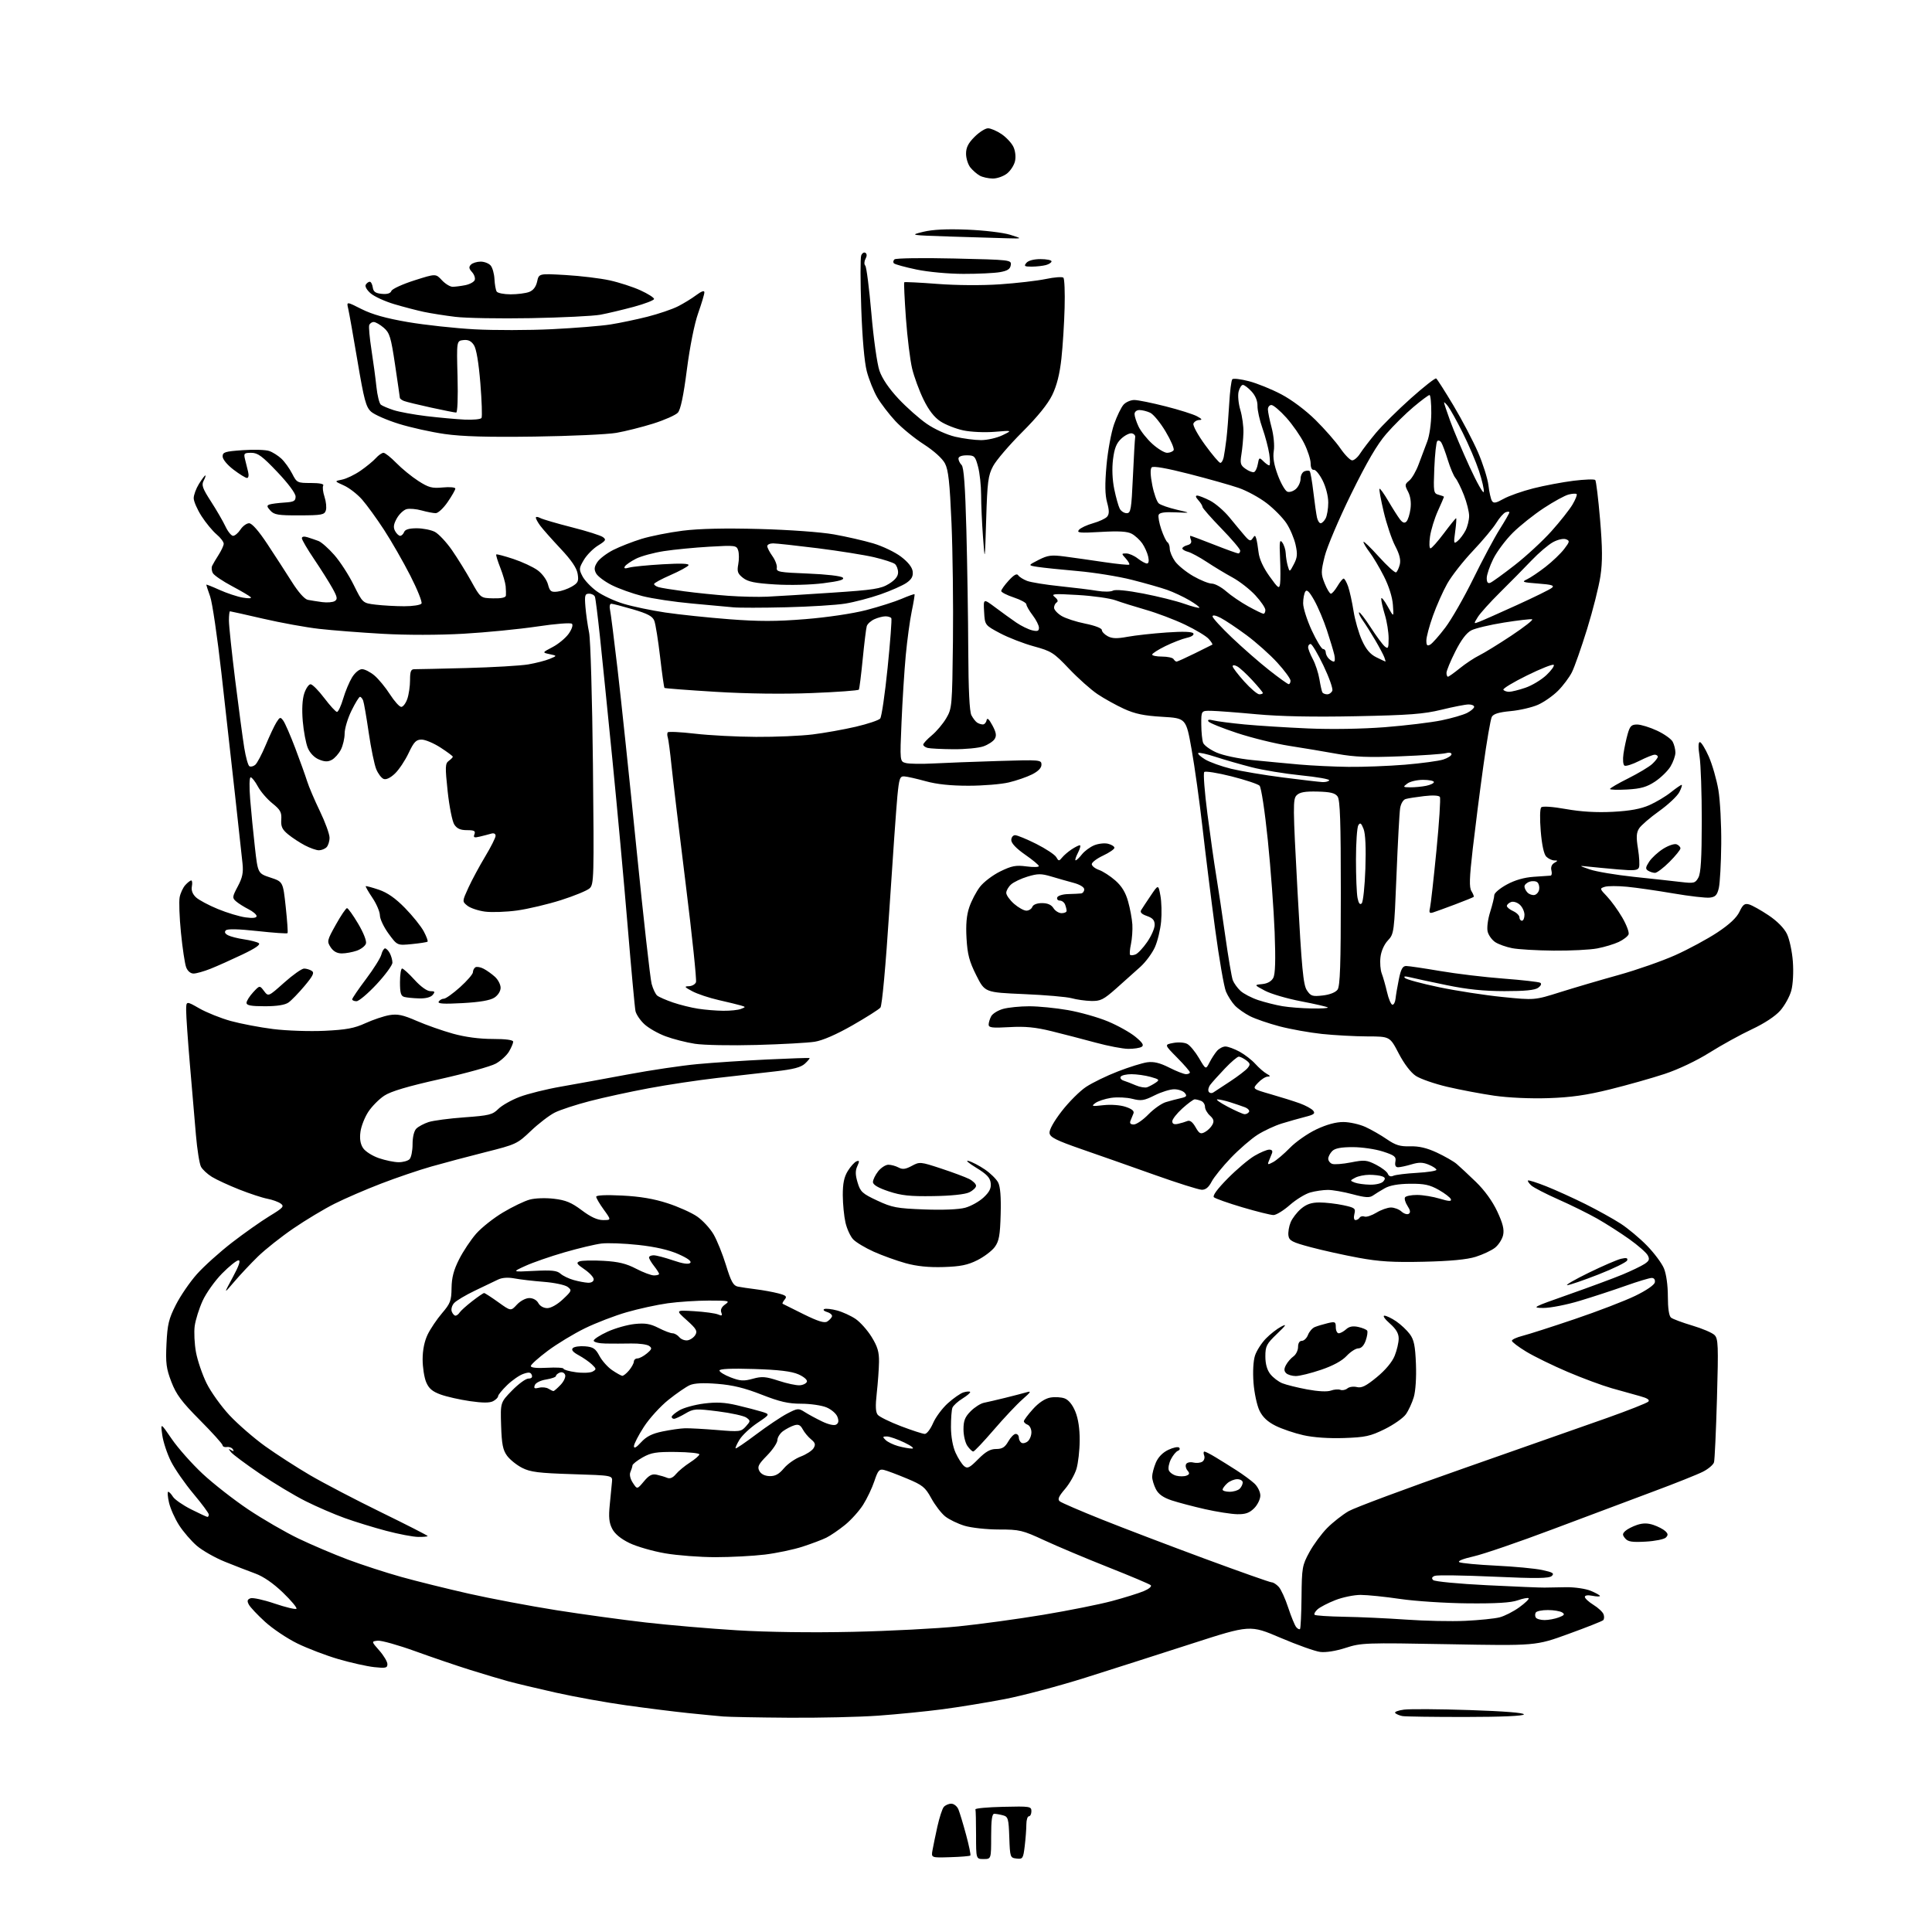 <?xml version="1.0" encoding="UTF-8" standalone="no"?>
<svg 
  version="1.1" 
  xmlns="http://www.w3.org/2000/svg" 
  xmlns:xlink="http://www.w3.org/1999/xlink" 
  xmlns:svg="http://www.w3.org/2000/svg"
  xmlns:rdf="http://www.w3.org/1999/02/22-rdf-syntax-ns#"
  xmlns:cc="http://creativecommons.org/ns#"
  xmlns:dc="http://purl.org/dc/elements/1.1/"
  viewBox="0 0 768 768"
  width="768"
  height="768"
>
<style>svg {background-color: white; }</style>"
<path stroke="none" fill="black" fill-rule="evenodd" d="M377.73,738.26C370.15,738.50 370.15,738.50 370.68,735.50C370.97,733.85 371.85,729.61 372.63,726.07C373.42,722.53 374.55,719.04 375.15,718.32C375.75,717.59 377.10,717.00 378.14,717.00C379.19,717.00 380.46,718.01 380.98,719.25C381.49,720.49 382.87,725.03 384.03,729.34C385.20,733.65 385.96,737.37 385.73,737.60C385.50,737.84 381.89,738.14 377.73,738.26zM391.00,739.00C388.00,739.00 388.00,739.00 388.00,729.50C388.00,724.27 387.89,719.66 387.75,719.25C387.61,718.84 392.56,718.38 398.75,718.24C409.45,717.98 410.00,718.07 410.00,719.99C410.00,721.09 409.55,722.00 409.00,722.00C408.45,722.00 408.00,723.46 407.99,725.25C407.99,727.04 407.70,730.89 407.35,733.80C406.75,738.79 406.56,739.09 404.10,738.80C401.56,738.51 401.49,738.30 401.21,730.36C400.95,722.92 400.73,722.16 398.71,721.62C397.50,721.29 395.94,721.02 395.25,721.01C394.34,721.00 394.00,723.46 394.00,730.00C394.00,739.00 394.00,739.00 391.00,739.00zM313.50,682.82C301.40,682.74 289.70,682.51 287.50,682.33C285.30,682.15 279.00,681.53 273.50,680.97C268.00,680.40 256.98,679.02 249.00,677.90C241.03,676.79 228.43,674.52 221.00,672.86C213.57,671.19 205.03,669.16 202.00,668.33C198.97,667.50 192.22,665.48 187.00,663.85C181.78,662.22 171.91,658.86 165.08,656.39C158.24,653.92 151.52,652.04 150.13,652.20C147.60,652.50 147.60,652.50 150.80,656.13C152.56,658.13 154.00,660.56 154.00,661.52C154.00,663.05 153.31,663.20 148.75,662.71C145.86,662.40 139.45,660.96 134.50,659.52C129.55,658.07 122.19,655.26 118.14,653.27C114.09,651.28 108.34,647.42 105.36,644.69C102.37,641.97 99.47,638.89 98.92,637.85C98.15,636.41 98.29,635.83 99.54,635.35C100.43,635.00 104.77,635.94 109.17,637.44C113.58,638.93 117.47,639.86 117.83,639.51C118.18,639.15 115.78,636.27 112.49,633.10C108.64,629.39 104.71,626.68 101.50,625.51C98.75,624.51 93.30,622.39 89.39,620.81C85.48,619.23 80.47,616.38 78.26,614.49C76.05,612.60 72.86,608.90 71.18,606.28C69.50,603.65 67.69,599.59 67.17,597.25C66.64,594.91 66.51,593.00 66.87,593.00C67.22,593.00 68.08,593.89 68.76,594.99C69.44,596.08 72.69,598.33 75.97,599.99C79.26,601.64 82.18,603.00 82.47,603.00C82.76,603.00 83.00,602.57 83.00,602.04C83.00,601.51 80.25,597.80 76.89,593.79C73.53,589.78 69.52,584.01 67.98,580.96C66.45,577.92 64.88,573.19 64.50,570.46C63.82,565.50 63.82,565.50 68.29,572.04C70.75,575.63 76.25,581.84 80.52,585.83C84.79,589.81 92.99,596.22 98.74,600.07C104.49,603.91 113.47,609.11 118.68,611.61C123.89,614.11 132.74,617.87 138.33,619.97C143.92,622.06 153.45,625.16 159.50,626.85C165.55,628.54 177.62,631.53 186.32,633.50C195.02,635.46 210.68,638.42 221.11,640.07C231.55,641.72 247.60,643.92 256.79,644.97C265.98,646.02 282.27,647.42 293.00,648.07C304.91,648.80 322.82,649.04 339.00,648.68C353.57,648.36 372.48,647.38 381.00,646.51C389.52,645.65 404.70,643.57 414.73,641.90C424.76,640.23 437.00,637.78 441.94,636.46C446.88,635.14 452.59,633.36 454.64,632.51C456.75,631.62 457.95,630.60 457.43,630.13C456.92,629.68 449.30,626.46 440.50,622.98C431.70,619.49 420.31,614.70 415.18,612.32C406.43,608.27 405.32,608.00 397.11,608.00C392.26,608.00 386.17,607.34 383.43,606.52C380.72,605.70 377.24,604.01 375.70,602.77C374.15,601.52 371.68,598.29 370.20,595.58C367.79,591.18 366.75,590.35 360.50,587.74C356.65,586.13 352.54,584.59 351.36,584.31C349.54,583.88 348.98,584.54 347.58,588.76C346.68,591.48 344.66,595.72 343.10,598.18C341.54,600.64 338.30,604.24 335.88,606.20C333.47,608.15 330.15,610.42 328.50,611.24C326.85,612.06 322.57,613.67 319.00,614.83C315.43,615.99 308.69,617.40 304.03,617.97C299.37,618.53 290.54,619.00 284.41,619.00C278.28,619.00 269.27,618.31 264.38,617.47C259.50,616.63 253.13,614.79 250.23,613.39C246.79,611.72 244.41,609.76 243.36,607.72C242.11,605.31 241.89,603.11 242.40,598.05C242.77,594.45 243.16,590.38 243.28,589.00C243.50,586.50 243.50,586.50 227.50,586.00C214.14,585.58 210.85,585.17 207.56,583.50C205.40,582.40 202.70,580.23 201.56,578.68C199.90,576.41 199.44,574.07 199.20,566.68C198.91,557.50 198.91,557.50 203.54,552.75C206.09,550.14 209.02,548.00 210.06,548.00C211.27,548.00 211.74,547.50 211.39,546.58C210.97,545.47 210.21,545.38 208.01,546.15C206.44,546.69 203.55,548.70 201.58,550.62C199.61,552.53 198.00,554.51 198.00,555.01C198.00,555.52 197.12,556.40 196.04,556.98C194.67,557.71 191.88,557.71 186.79,556.97C182.78,556.39 177.54,555.21 175.15,554.34C171.85,553.14 170.46,551.94 169.40,549.41C168.63,547.57 168.00,543.49 168.00,540.35C168.00,536.67 168.72,533.15 170.00,530.49C171.11,528.21 173.68,524.40 175.72,522.01C179.02,518.16 179.44,517.05 179.50,512.02C179.56,507.85 180.35,504.84 182.51,500.58C184.12,497.39 187.18,492.81 189.31,490.38C191.45,487.96 196.25,484.16 199.99,481.94C203.73,479.71 208.47,477.43 210.53,476.87C212.63,476.28 216.84,476.13 220.17,476.52C224.87,477.07 227.13,478.00 231.26,481.10C234.83,483.79 237.47,485.00 239.73,485.00C243.01,485.00 243.01,485.00 240.01,480.85C238.35,478.57 237.00,476.26 237.00,475.72C237.00,475.11 240.87,474.93 247.25,475.25C254.38,475.60 259.88,476.53 265.33,478.30C269.64,479.69 274.95,482.08 277.14,483.60C279.33,485.12 282.25,488.28 283.63,490.63C285.01,492.98 287.24,498.52 288.60,502.94C290.59,509.43 291.50,511.07 293.28,511.44C294.50,511.69 297.75,512.17 300.50,512.51C303.25,512.85 307.22,513.58 309.32,514.12C312.53,514.96 312.95,515.35 311.93,516.58C311.26,517.39 310.89,518.15 311.11,518.27C311.32,518.40 315.06,520.25 319.40,522.40C325.17,525.25 327.72,526.04 328.84,525.33C329.69,524.79 330.54,523.88 330.73,523.31C330.92,522.73 330.05,521.94 328.79,521.56C327.53,521.18 327.03,520.64 327.68,520.37C328.32,520.10 330.62,520.36 332.77,520.94C334.93,521.52 338.21,523.02 340.07,524.27C341.92,525.52 344.80,528.74 346.47,531.44C348.85,535.30 349.48,537.42 349.42,541.42C349.38,544.21 348.97,549.75 348.53,553.73C347.94,558.97 348.05,561.35 348.93,562.42C349.60,563.22 353.75,565.26 358.16,566.94C362.57,568.62 366.82,570.00 367.62,570.00C368.42,570.00 369.89,568.08 370.90,565.74C371.90,563.40 374.53,559.85 376.75,557.84C378.97,555.84 381.76,553.89 382.96,553.51C384.17,553.13 385.37,553.03 385.63,553.29C385.89,553.56 384.55,554.73 382.65,555.91C380.75,557.08 378.93,558.74 378.60,559.60C378.27,560.46 378.01,563.94 378.02,567.33C378.04,571.12 378.75,575.04 379.86,577.50C380.86,579.70 382.39,582.08 383.25,582.80C384.59,583.91 385.41,583.51 388.83,580.05C391.82,577.04 393.64,576.00 395.97,576.00C398.39,576.00 399.47,575.33 400.80,573.01C401.73,571.36 403.06,570.01 403.75,570.01C404.44,570.00 405.00,570.65 405.00,571.44C405.00,572.23 405.47,573.17 406.04,573.53C406.62,573.88 407.74,573.63 408.54,572.96C409.34,572.30 410.00,570.67 410.00,569.35C410.00,568.02 409.32,566.68 408.50,566.36C407.68,566.05 407.00,565.42 407.00,564.97C407.00,564.53 408.61,562.37 410.58,560.18C412.84,557.65 415.36,555.97 417.45,555.57C419.27,555.23 421.87,555.38 423.24,555.90C424.81,556.50 426.36,558.42 427.48,561.17C428.62,563.97 429.23,568.03 429.19,572.64C429.17,576.57 428.59,581.63 427.91,583.90C427.23,586.16 425.18,589.76 423.36,591.90C420.82,594.86 420.32,596.02 421.27,596.80C421.94,597.36 429.48,600.61 438.00,604.02C446.52,607.43 464.93,614.44 478.91,619.61C492.88,624.77 504.85,629.00 505.50,629.00C506.16,629.00 507.43,629.82 508.34,630.83C509.25,631.83 510.94,635.54 512.09,639.08C513.25,642.61 514.67,646.07 515.24,646.77C515.81,647.47 516.50,647.83 516.77,647.56C517.03,647.30 517.31,641.55 517.38,634.79C517.49,623.14 517.66,622.22 520.50,617.01C522.15,613.99 525.34,609.66 527.58,607.40C529.83,605.13 533.66,602.13 536.08,600.72C538.51,599.32 559.17,591.62 582.00,583.63C604.83,575.63 630.41,566.64 638.85,563.65C647.29,560.65 654.66,557.74 655.22,557.18C655.92,556.48 654.86,555.78 651.87,554.97C649.47,554.32 644.43,552.91 640.67,551.84C636.92,550.77 629.04,547.85 623.17,545.35C617.30,542.85 609.91,539.24 606.75,537.33C603.59,535.42 601.00,533.46 601.00,532.97C601.00,532.48 602.91,531.60 605.25,531.01C607.59,530.42 616.92,527.43 626.00,524.35C635.08,521.28 645.88,517.13 650.00,515.13C654.47,512.97 657.63,510.79 657.82,509.75C658.02,508.69 657.53,508.00 656.57,508.00C655.71,508.00 651.06,509.40 646.25,511.11C641.44,512.82 633.23,515.51 628.00,517.09C622.77,518.67 616.25,519.95 613.50,519.93C608.73,519.89 609.18,519.65 623.50,514.61C631.75,511.71 641.39,508.14 644.93,506.67C648.47,505.20 652.41,503.30 653.70,502.46C655.59,501.22 655.84,500.57 655.00,499.01C654.44,497.95 651.16,495.07 647.71,492.61C644.27,490.16 638.54,486.49 634.98,484.46C631.41,482.44 624.45,478.99 619.50,476.81C614.55,474.62 609.71,472.12 608.74,471.26C607.78,470.39 607.17,469.49 607.40,469.27C607.62,469.04 610.89,470.08 614.65,471.57C618.42,473.07 625.43,476.25 630.23,478.64C635.04,481.04 641.34,484.54 644.23,486.41C647.13,488.29 651.84,492.22 654.70,495.16C657.57,498.10 660.61,502.17 661.45,504.22C662.37,506.43 663.00,510.93 663.00,515.35C663.00,520.06 663.45,523.12 664.25,523.77C664.94,524.33 668.74,525.75 672.71,526.93C676.67,528.10 680.65,529.80 681.55,530.70C683.02,532.16 683.12,534.84 682.52,555.92C682.15,568.89 681.62,580.30 681.35,581.27C681.08,582.24 679.11,583.92 676.98,585.01C674.85,586.10 666.00,589.64 657.30,592.87C648.61,596.11 630.56,602.89 617.18,607.92C603.81,612.96 589.69,617.80 585.80,618.68C581.52,619.65 579.28,620.56 580.12,621.00C580.88,621.40 587.44,622.02 594.71,622.37C601.97,622.72 610.24,623.50 613.07,624.11C617.28,625.01 617.97,625.44 616.86,626.47C615.79,627.46 610.92,627.52 593.78,626.75C581.83,626.21 571.29,626.06 570.36,626.42C569.19,626.86 568.99,627.39 569.70,628.10C570.28,628.68 579.80,629.59 591.12,630.15C602.33,630.71 612.62,631.13 614.00,631.09C615.38,631.05 619.25,630.98 622.62,630.94C626.00,630.90 630.37,631.55 632.37,632.38C634.37,633.22 636.00,634.13 636.00,634.42C636.00,634.71 634.65,634.68 633.00,634.35C631.20,633.99 630.00,634.17 630.00,634.79C630.00,635.37 631.53,636.78 633.40,637.94C635.27,639.09 637.09,640.78 637.43,641.69C637.78,642.59 637.71,643.66 637.28,644.06C636.85,644.46 630.65,646.92 623.50,649.51C610.50,654.24 610.50,654.24 575.93,653.60C542.68,652.99 541.11,653.05 534.93,655.05C531.06,656.31 527.03,656.95 524.81,656.67C522.78,656.42 515.67,653.89 509.02,651.05C496.93,645.89 496.93,645.89 473.71,653.39C460.95,657.52 441.95,663.59 431.50,666.89C421.05,670.19 406.63,674.02 399.45,675.41C392.28,676.79 381.09,678.62 374.59,679.47C368.10,680.32 356.64,681.46 349.14,682.00C341.64,682.54 325.60,682.91 313.50,682.82zM582.50,682.52C569.85,682.53 558.60,682.37 557.50,682.17C556.40,681.97 555.11,681.44 554.63,680.98C554.15,680.53 555.73,679.91 558.13,679.60C560.53,679.30 572.29,679.38 584.26,679.78C597.92,680.23 605.92,680.87 605.76,681.50C605.60,682.13 596.98,682.51 582.50,682.52zM582.50,644.31C588.00,644.05 594.12,643.43 596.10,642.92C598.07,642.42 601.60,640.62 603.94,638.93C606.27,637.24 607.95,635.62 607.66,635.33C607.37,635.04 605.42,635.41 603.32,636.15C600.64,637.10 594.71,637.46 583.50,637.36C574.70,637.28 562.58,636.49 556.58,635.61C550.57,634.72 543.50,634.00 540.86,634.00C538.23,634.00 533.69,634.94 530.79,636.08C527.88,637.22 524.71,638.87 523.74,639.74C522.78,640.61 522.25,641.59 522.58,641.91C522.90,642.23 528.19,642.58 534.33,642.69C540.48,642.79 551.58,643.30 559.00,643.82C566.42,644.35 577.00,644.57 582.50,644.31zM613.99,644.00C615.58,644.00 618.12,643.52 619.65,642.94C621.88,642.10 622.14,641.70 620.97,640.96C620.16,640.45 617.61,640.02 615.31,640.02C613.00,640.01 610.84,640.45 610.50,641.00C610.16,641.55 610.16,642.45 610.50,643.00C610.84,643.55 612.41,644.00 613.99,644.00zM654.19,612.82C648.78,613.12 647.14,612.87 646.04,611.55C644.88,610.15 644.89,609.70 646.09,608.58C646.86,607.86 648.96,606.78 650.75,606.18C653.08,605.41 654.92,605.41 657.25,606.18C659.04,606.78 661.16,607.88 661.96,608.62C663.11,609.70 663.16,610.24 662.19,611.21C661.51,611.89 657.91,612.61 654.19,612.82zM166.25,610.95C164.19,610.93 158.45,609.83 153.50,608.52C148.55,607.21 141.12,604.93 137.00,603.44C132.88,601.96 125.90,598.95 121.50,596.74C117.10,594.54 108.93,589.64 103.35,585.84C97.76,582.04 92.59,578.19 91.85,577.28C90.71,575.87 90.72,575.75 91.90,576.46C92.87,577.04 93.08,576.94 92.58,576.13C92.18,575.48 91.11,575.07 90.20,575.22C89.29,575.38 88.51,575.05 88.47,574.50C88.42,573.95 84.36,569.45 79.44,564.50C72.17,557.18 70.06,554.34 68.12,549.31C66.09,544.01 65.81,541.85 66.18,534.16C66.55,526.47 67.08,524.25 69.92,518.67C71.74,515.08 75.50,509.60 78.28,506.48C81.06,503.36 87.32,497.73 92.19,493.96C97.06,490.20 103.80,485.45 107.16,483.40C112.57,480.12 113.09,479.54 111.59,478.44C110.66,477.76 108.27,476.90 106.28,476.52C104.29,476.15 99.25,474.49 95.08,472.84C90.91,471.19 86.03,468.93 84.24,467.83C82.44,466.72 80.49,464.91 79.89,463.79C79.29,462.67 78.38,456.98 77.88,451.13C77.37,445.28 76.29,432.64 75.48,423.04C74.66,413.43 74.00,403.84 74.00,401.72C74.00,397.85 74.00,397.85 79.25,400.86C82.14,402.51 87.74,404.75 91.69,405.85C95.65,406.94 103.23,408.39 108.55,409.06C113.88,409.73 123.04,410.04 128.99,409.76C137.66,409.35 140.85,408.76 145.27,406.73C148.30,405.35 152.59,403.91 154.80,403.53C158.05,402.99 160.16,403.43 165.66,405.83C169.42,407.46 175.90,409.75 180.06,410.90C184.91,412.25 190.57,413.00 195.81,413.00C201.08,413.00 204.00,413.39 204.00,414.10C204.00,414.70 203.25,416.46 202.34,418.00C201.43,419.55 199.06,421.71 197.09,422.80C195.12,423.90 185.18,426.66 175.00,428.94C162.10,431.82 155.37,433.82 152.76,435.55C150.70,436.90 147.85,439.78 146.42,441.94C145.00,444.09 143.58,447.68 143.29,449.91C142.91,452.68 143.24,454.72 144.32,456.37C145.20,457.71 148.00,459.49 150.63,460.39C153.23,461.28 156.76,462.00 158.48,462.00C160.20,462.00 162.14,461.46 162.80,460.80C163.46,460.14 164.00,457.47 164.00,454.87C164.00,452.01 164.59,449.55 165.49,448.65C166.31,447.83 168.49,446.66 170.34,446.05C172.18,445.44 178.61,444.59 184.62,444.16C194.43,443.45 195.80,443.11 198.08,440.83C199.48,439.43 203.30,437.27 206.56,436.03C209.83,434.79 217.22,432.95 223.00,431.95C228.78,430.94 240.80,428.75 249.73,427.08C258.66,425.41 271.03,423.57 277.23,423.00C283.43,422.42 295.93,421.59 305.00,421.16C314.07,420.73 321.64,420.47 321.82,420.59C321.99,420.70 321.17,421.70 319.99,422.80C318.39,424.29 315.40,425.07 308.17,425.89C302.85,426.49 292.43,427.68 285.00,428.52C277.57,429.37 265.43,431.19 258.00,432.58C250.57,433.96 240.00,436.26 234.50,437.69C229.00,439.11 222.72,441.17 220.54,442.26C218.37,443.35 214.09,446.64 211.03,449.55C205.64,454.70 205.11,454.94 192.99,457.99C186.12,459.72 176.45,462.29 171.50,463.70C166.55,465.10 157.54,468.17 151.47,470.51C145.40,472.84 137.08,476.44 132.97,478.51C128.86,480.57 121.52,484.98 116.66,488.30C111.80,491.62 105.47,496.63 102.60,499.42C99.73,502.21 95.47,506.75 93.13,509.50C88.87,514.50 88.87,514.50 92.52,507.75C95.01,503.14 95.74,501.00 94.80,501.00C94.05,501.00 91.11,503.36 88.26,506.25C85.42,509.14 81.95,514.01 80.55,517.08C79.15,520.15 77.74,524.65 77.40,527.08C77.07,529.51 77.30,534.20 77.90,537.50C78.51,540.80 80.39,546.34 82.09,549.81C83.80,553.29 87.92,559.04 91.25,562.61C94.59,566.17 100.96,571.70 105.41,574.90C109.86,578.09 117.89,583.27 123.25,586.41C128.62,589.55 141.33,596.19 151.50,601.16C161.68,606.13 170.00,610.38 170.00,610.60C170.00,610.82 168.31,610.98 166.25,610.95zM491.80,601.92C489.43,601.87 483.68,600.97 479.01,599.92C474.35,598.86 468.37,597.29 465.74,596.42C462.38,595.30 460.52,593.98 459.48,591.96C458.67,590.39 458.00,588.16 458.00,587.02C458.00,585.87 458.65,583.38 459.44,581.48C460.38,579.25 462.15,577.42 464.43,576.33C466.38,575.40 468.32,575.01 468.74,575.46C469.16,575.91 468.93,576.48 468.23,576.73C467.53,576.98 466.30,578.46 465.49,580.03C464.68,581.59 464.29,583.58 464.62,584.45C464.95,585.31 466.29,586.29 467.61,586.62C468.92,586.95 470.72,586.94 471.61,586.60C472.90,586.10 472.98,585.68 472.03,584.53C471.37,583.74 471.14,582.58 471.52,581.96C471.91,581.34 473.19,581.08 474.37,581.38C475.55,581.67 477.14,581.53 477.90,581.06C478.67,580.59 479.01,579.48 478.68,578.60C478.34,577.72 478.39,577.01 478.78,577.02C479.18,577.03 481.16,578.04 483.19,579.27C485.22,580.49 488.99,582.85 491.57,584.50C494.14,586.15 497.32,588.49 498.63,589.70C499.95,590.93 501.00,593.06 501.00,594.50C501.00,595.93 499.90,598.20 498.55,599.55C496.66,601.43 495.09,601.98 491.80,601.92zM488.80,593.00C490.34,593.00 492.14,592.46 492.80,591.80C493.46,591.14 494.00,590.01 494.00,589.30C494.00,588.59 493.02,588.00 491.83,588.00C490.63,588.00 488.83,588.74 487.83,589.65C486.82,590.57 486.00,591.69 486.00,592.15C486.00,592.62 487.26,593.00 488.80,593.00zM255.95,588.89C258.00,586.43 259.18,585.81 261.06,586.22C262.40,586.51 264.26,587.06 265.19,587.45C266.32,587.93 267.48,587.44 268.69,585.98C269.68,584.78 272.19,582.71 274.25,581.38C276.31,580.06 278.00,578.59 278.00,578.13C278.00,577.66 273.83,577.24 268.74,577.18C260.90,577.10 258.88,577.42 255.49,579.32C253.30,580.56 251.46,582.00 251.41,582.53C251.37,583.06 250.99,584.25 250.59,585.17C250.14,586.17 250.53,587.88 251.57,589.46C253.28,592.08 253.28,592.08 255.95,588.89zM305.92,586.78C308.14,586.84 309.64,586.03 311.61,583.68C313.08,581.93 316.08,579.83 318.29,579.00C320.49,578.17 322.79,576.68 323.40,575.69C324.28,574.23 324.09,573.54 322.40,572.15C321.24,571.20 319.75,569.40 319.09,568.16C318.17,566.44 317.35,566.07 315.69,566.60C314.49,566.98 312.50,568.01 311.28,568.89C310.06,569.78 309.05,571.38 309.03,572.46C309.01,573.54 307.16,576.30 304.90,578.60C301.46,582.10 300.98,583.09 301.86,584.73C302.52,585.97 304.01,586.72 305.92,586.78zM386.88,577.00C386.46,577.00 385.41,576.00 384.56,574.78C383.70,573.56 383.00,570.60 383.00,568.20C383.00,564.74 383.59,563.26 385.87,560.97C387.45,559.39 389.81,557.89 391.12,557.63C392.43,557.37 396.20,556.49 399.50,555.68C402.80,554.87 406.62,553.87 408.00,553.47C410.10,552.85 409.84,553.30 406.45,556.27C404.22,558.22 399.08,563.68 395.02,568.41C390.96,573.13 387.30,577.00 386.88,577.00zM254.85,573.32C256.95,571.03 259.19,569.89 263.35,569.03C266.46,568.39 270.46,567.81 272.25,567.76C274.04,567.71 279.77,568.02 285.00,568.45C294.05,569.21 294.59,569.14 296.49,567.03C298.37,564.93 298.38,564.75 296.71,563.53C295.74,562.82 290.67,561.70 285.44,561.04C276.44,559.91 275.74,559.96 272.41,561.92C270.47,563.07 268.46,564.00 267.94,564.00C267.42,564.00 267.00,563.65 267.00,563.22C267.00,562.78 268.39,561.61 270.09,560.61C271.78,559.61 276.17,558.40 279.84,557.93C284.82,557.30 288.14,557.47 293.00,558.62C296.57,559.46 301.00,560.62 302.83,561.18C306.16,562.21 306.16,562.21 301.03,565.67C298.21,567.57 295.04,570.54 293.98,572.27C292.93,573.99 292.23,575.56 292.42,575.75C292.60,575.94 296.30,573.42 300.63,570.16C304.96,566.90 310.48,563.20 312.89,561.94C317.07,559.76 317.42,559.73 319.89,561.31C321.33,562.23 324.41,563.90 326.75,565.03C329.29,566.26 331.56,566.77 332.38,566.30C333.36,565.73 333.50,564.83 332.89,563.21C332.42,561.94 330.46,560.26 328.55,559.46C326.63,558.66 322.12,558.00 318.51,558.00C313.34,558.00 310.00,557.23 302.73,554.38C296.01,551.74 291.24,550.58 285.18,550.10C279.56,549.65 276.00,549.82 274.18,550.63C272.71,551.29 268.88,553.92 265.69,556.48C262.49,559.04 258.10,563.87 255.94,567.22C253.77,570.57 252.00,574.02 252.00,574.88C252.00,575.94 252.92,575.44 254.85,573.32zM362.50,575.83C363.65,575.84 362.39,574.82 359.50,573.43C356.75,572.11 353.62,571.02 352.54,571.01C350.82,571.00 350.75,571.18 352.04,572.43C352.84,573.21 355.07,574.30 357.00,574.84C358.93,575.38 361.40,575.82 362.50,575.83zM534.22,571.64C528.15,571.84 522.09,571.42 518.09,570.51C514.57,569.72 509.62,568.04 507.09,566.78C503.90,565.19 501.94,563.36 500.67,560.76C499.67,558.71 498.60,553.72 498.29,549.68C497.96,545.26 498.20,540.94 498.89,538.83C499.53,536.91 501.47,533.88 503.21,532.09C504.95,530.31 507.69,528.18 509.29,527.35C511.65,526.13 511.34,526.67 507.60,530.25C503.46,534.22 503.00,535.11 503.00,539.19C503.00,542.19 503.67,544.58 504.97,546.23C506.05,547.60 508.18,549.24 509.72,549.86C511.25,550.48 515.70,551.59 519.62,552.32C523.98,553.13 527.63,553.31 529.05,552.78C530.33,552.31 532.02,552.18 532.81,552.48C533.60,552.79 534.87,552.53 535.61,551.91C536.36,551.28 538.06,551.05 539.38,551.38C541.26,551.85 543.01,550.98 547.31,547.44C550.75,544.61 553.42,541.41 554.41,538.93C555.29,536.75 556.00,533.67 556.00,532.08C556.00,530.04 554.97,528.31 552.47,526.10C550.52,524.40 549.55,523.00 550.32,523.00C551.08,523.00 553.19,524.01 555.01,525.25C556.83,526.49 559.26,528.77 560.41,530.32C562.09,532.59 562.57,534.94 562.86,542.25C563.07,547.59 562.71,553.03 561.99,555.42C561.32,557.67 559.91,560.72 558.85,562.21C557.79,563.69 554.00,566.35 550.43,568.11C544.72,570.92 542.75,571.35 534.22,571.64zM220.00,552.97C220.28,552.97 221.56,551.85 222.86,550.48C224.16,549.11 224.96,547.33 224.64,546.52C224.32,545.67 223.41,545.29 222.54,545.62C221.69,545.95 221.00,546.56 221.00,546.98C221.00,547.40 219.25,548.02 217.11,548.37C214.89,548.72 212.95,549.68 212.60,550.61C212.11,551.89 212.45,552.10 214.25,551.65C215.50,551.34 217.19,551.51 218.01,552.03C218.83,552.54 219.72,552.97 220.00,552.97zM317.92,550.67C319.26,550.58 320.53,549.93 320.76,549.24C321.00,548.52 319.52,547.25 317.34,546.30C314.59,545.11 309.60,544.51 299.75,544.20C290.70,543.92 286.00,544.13 286.00,544.80C286.00,545.37 288.02,546.61 290.49,547.55C294.27,548.99 295.65,549.08 299.24,548.08C302.89,547.07 304.36,547.19 309.50,548.87C312.80,549.96 316.59,550.77 317.92,550.67zM247.34,546.91C247.80,546.96 249.02,545.99 250.06,544.75C251.09,543.51 251.95,541.94 251.97,541.25C251.99,540.56 252.63,540.00 253.39,540.00C254.15,540.00 255.84,539.11 257.14,538.02C259.16,536.32 259.28,535.89 258.00,535.00C257.18,534.43 254.03,534.01 251.00,534.06C247.97,534.12 243.36,534.13 240.75,534.08C238.14,534.04 236.00,533.53 236.00,532.94C236.00,532.36 238.47,530.76 241.50,529.37C244.52,527.99 249.38,526.61 252.30,526.31C256.49,525.88 258.48,526.21 261.77,527.88C264.05,529.05 266.56,530.00 267.34,530.00C268.12,530.00 269.33,530.70 270.04,531.55C270.75,532.40 272.22,532.96 273.31,532.80C274.40,532.63 275.79,531.68 276.40,530.67C277.33,529.12 276.81,528.22 273.00,524.80C268.50,520.77 268.50,520.77 276.00,521.22C280.12,521.47 284.37,522.06 285.42,522.51C286.97,523.18 287.22,523.02 286.72,521.70C286.31,520.64 286.86,519.51 288.26,518.53C290.29,517.11 289.84,517.00 281.79,517.00C277.04,517.00 269.68,517.48 265.43,518.07C261.19,518.66 253.85,520.26 249.11,521.63C244.38,522.99 236.90,525.87 232.50,528.02C228.10,530.17 221.46,534.19 217.75,536.96C214.04,539.73 211.00,542.46 211.00,543.03C211.00,543.69 213.42,543.94 217.50,543.71C221.07,543.51 224.00,543.68 224.00,544.08C224.00,544.48 226.22,545.12 228.94,545.49C231.65,545.86 234.64,545.74 235.57,545.22C237.14,544.34 237.12,544.13 235.29,542.38C234.20,541.35 231.82,539.69 230.00,538.71C227.74,537.48 227.01,536.59 227.71,535.89C228.28,535.32 230.46,535.01 232.58,535.18C235.80,535.45 236.72,536.06 238.29,539.00C239.31,540.92 241.58,543.47 243.33,544.66C245.07,545.84 246.88,546.85 247.34,546.91zM515.10,547.00C513.62,547.00 511.88,546.48 511.25,545.85C510.39,544.99 510.38,544.15 511.21,542.60C511.82,541.44 513.15,539.91 514.16,539.19C515.17,538.47 516.00,536.79 516.00,535.44C516.00,533.92 516.57,533.00 517.52,533.00C518.36,533.00 519.45,531.94 519.95,530.64C520.44,529.34 521.67,527.93 522.67,527.52C523.68,527.11 525.96,526.42 527.75,525.99C530.73,525.28 531.00,525.41 531.00,527.61C531.00,528.92 531.53,530.00 532.17,530.00C532.82,530.00 534.14,529.28 535.10,528.41C536.34,527.29 537.78,527.01 539.92,527.48C541.60,527.85 543.20,528.52 543.48,528.96C543.75,529.41 543.49,531.17 542.89,532.89C542.20,534.86 541.13,536.00 539.95,536.00C538.93,536.00 536.83,537.36 535.28,539.02C533.46,540.97 529.85,542.93 525.13,544.52C521.10,545.89 516.59,547.00 515.10,547.00zM181.06,523.00C181.52,523.00 182.26,522.44 182.70,521.75C183.14,521.06 185.39,519.04 187.69,517.25C190.00,515.46 192.13,514.00 192.44,514.00C192.75,514.00 195.26,515.63 198.03,517.61C203.06,521.23 203.06,521.23 205.48,518.61C206.86,517.13 208.99,516.00 210.42,516.00C211.91,516.00 213.37,516.81 214.00,518.00C214.63,519.17 216.09,520.00 217.55,520.00C219.01,520.00 221.57,518.56 223.76,516.49C227.30,513.17 227.40,512.90 225.66,511.57C224.66,510.79 220.38,509.88 216.16,509.55C211.95,509.22 206.70,508.61 204.50,508.19C201.94,507.71 199.60,507.87 198.00,508.64C196.62,509.30 192.48,511.28 188.79,513.05C185.09,514.82 181.37,517.04 180.51,517.99C179.65,518.93 179.24,520.45 179.58,521.36C179.93,522.26 180.59,523.00 181.06,523.00zM623.00,510.87C622.17,510.86 626.00,508.65 631.50,505.96C637.00,503.27 642.80,500.76 644.38,500.39C646.51,499.89 647.15,500.06 646.83,501.02C646.59,501.74 641.47,504.25 635.45,506.61C629.43,508.96 623.83,510.88 623.00,510.87zM233.75,509.91C235.10,509.96 236.00,509.41 236.00,508.54C236.00,507.73 234.34,505.95 232.32,504.57C229.28,502.50 228.94,501.96 230.37,501.41C231.32,501.05 235.62,500.95 239.92,501.20C245.84,501.54 248.98,502.30 252.85,504.33C255.66,505.80 258.87,507.00 259.98,507.00C261.09,507.00 262.00,506.73 262.00,506.41C262.00,506.08 261.10,504.67 260.00,503.27C258.90,501.87 258.00,500.34 258.00,499.87C258.00,499.39 258.83,499.00 259.84,499.00C260.86,499.00 264.32,499.91 267.53,501.01C271.38,502.34 273.72,502.68 274.37,502.03C275.02,501.38 273.40,500.18 269.63,498.51C265.83,496.84 260.47,495.61 253.74,494.88C248.16,494.27 241.54,494.02 239.04,494.33C236.54,494.64 229.94,496.21 224.36,497.83C218.79,499.44 211.81,501.86 208.86,503.21C203.50,505.65 203.50,505.65 212.28,505.20C219.25,504.84 221.42,505.06 222.78,506.29C223.73,507.14 226.07,508.28 228.00,508.82C229.93,509.37 232.51,509.86 233.75,509.91zM375.05,503.67C369.19,503.85 364.46,503.37 360.00,502.14C356.43,501.15 350.72,499.09 347.33,497.57C343.94,496.05 340.25,493.83 339.14,492.65C338.03,491.47 336.66,488.48 336.09,486.00C335.52,483.52 335.04,478.63 335.02,475.12C335.01,470.43 335.54,467.87 337.02,465.47C338.13,463.67 339.69,461.95 340.48,461.65C341.66,461.19 341.72,461.53 340.80,463.55C339.96,465.38 339.99,467.03 340.91,470.08C342.01,473.76 342.78,474.47 348.70,477.24C354.62,480.01 356.48,480.36 367.39,480.77C374.76,481.05 381.13,480.79 383.66,480.10C385.95,479.48 389.24,477.64 390.98,476.02C393.34,473.82 394.06,472.36 393.82,470.29C393.57,468.14 392.25,466.75 388.00,464.16C384.98,462.32 383.62,461.12 385.00,461.49C386.38,461.86 389.30,463.38 391.49,464.87C393.69,466.36 396.06,468.69 396.77,470.04C397.64,471.70 397.97,475.80 397.78,482.68C397.55,491.07 397.14,493.35 395.45,495.68C394.32,497.23 391.19,499.60 388.50,500.95C384.65,502.88 381.77,503.46 375.05,503.67zM566.00,501.56C553.77,501.84 548.28,501.51 540.00,499.98C534.23,498.92 525.67,497.02 521.00,495.77C513.64,493.81 512.46,493.19 512.17,491.16C511.99,489.87 512.38,487.49 513.05,485.88C513.71,484.28 515.59,481.84 517.21,480.48C519.36,478.67 521.33,478.00 524.53,478.00C526.93,478.00 531.17,478.49 533.95,479.08C538.60,480.08 538.95,480.35 538.39,482.58C538.04,483.99 538.22,485.00 538.83,485.00C539.41,485.00 540.15,484.57 540.47,484.04C540.80,483.52 541.67,483.32 542.41,483.60C543.15,483.89 545.27,483.19 547.13,482.06C548.98,480.93 551.59,480.01 552.92,480.00C554.25,480.00 556.14,480.72 557.11,481.60C558.08,482.48 559.38,482.89 559.99,482.51C560.78,482.02 560.64,481.10 559.51,479.38C558.64,478.04 558.19,476.51 558.52,475.97C558.85,475.44 561.00,475.00 563.31,475.01C565.61,475.02 569.67,475.68 572.32,476.49C575.94,477.58 577.05,477.64 576.75,476.72C576.53,476.05 574.36,474.38 571.93,473.00C568.33,470.97 566.19,470.51 560.50,470.56C555.86,470.61 552.49,471.20 550.50,472.33C548.85,473.26 546.73,474.57 545.79,475.23C544.43,476.19 542.75,476.09 537.63,474.72C534.08,473.77 529.67,473.00 527.84,473.01C526.00,473.01 522.87,473.46 520.88,474.02C518.88,474.57 515.22,476.82 512.72,479.01C510.23,481.21 507.31,483.00 506.23,483.00C505.15,483.00 499.59,481.62 493.88,479.93C488.17,478.24 483.07,476.43 482.54,475.92C481.93,475.32 483.95,472.58 488.04,468.45C491.59,464.85 496.38,460.81 498.68,459.46C500.98,458.11 503.61,457.00 504.54,457.00C505.63,457.00 506.00,457.52 505.61,458.50C505.27,459.32 504.71,460.73 504.35,461.62C503.78,463.03 503.99,463.08 506.10,461.95C507.42,461.24 510.42,458.69 512.76,456.29C515.10,453.88 519.82,450.58 523.26,448.95C527.34,447.02 531.06,446.01 534.00,446.02C536.48,446.03 540.41,446.91 542.75,447.97C545.08,449.03 548.93,451.23 551.29,452.86C554.76,455.24 556.55,455.79 560.55,455.68C564.03,455.58 567.18,456.32 571.15,458.16C574.25,459.61 577.79,461.63 579.00,462.65C580.21,463.67 583.66,466.89 586.68,469.81C590.15,473.17 593.27,477.49 595.17,481.54C597.40,486.30 598.00,488.73 597.51,490.97C597.14,492.62 595.69,494.88 594.29,495.99C592.88,497.10 589.42,498.72 586.61,499.60C583.14,500.69 576.52,501.32 566.00,501.56zM371.00,475.47C361.70,475.62 358.31,475.25 353.26,473.58C349.07,472.18 347.02,470.97 347.01,469.88C347.01,469.00 347.93,467.08 349.07,465.63C350.21,464.19 352.04,463.00 353.14,463.00C354.23,463.00 356.05,463.49 357.18,464.10C358.77,464.95 359.94,464.81 362.45,463.46C365.58,461.77 365.88,461.80 374.08,464.50C378.71,466.02 383.74,467.90 385.25,468.66C386.76,469.43 388.00,470.64 388.00,471.37C388.00,472.09 386.76,473.27 385.25,473.99C383.56,474.79 378.06,475.37 371.00,475.47zM477.72,472.95C476.50,472.93 468.07,470.27 459.00,467.04C449.93,463.81 436.88,459.22 430.00,456.84C419.87,453.32 417.44,452.11 417.21,450.44C417.02,449.18 418.90,445.80 422.05,441.72C424.88,438.06 429.24,433.70 431.74,432.05C434.25,430.39 439.94,427.62 444.40,425.90C448.85,424.17 454.11,422.54 456.07,422.27C458.65,421.92 461.07,422.51 464.79,424.39C467.62,425.83 470.62,427.00 471.47,427.00C472.31,427.00 473.00,426.68 473.00,426.28C473.00,425.89 470.71,423.24 467.91,420.41C462.82,415.26 462.82,415.26 466.40,414.59C468.40,414.21 470.85,414.38 471.95,414.98C473.05,415.56 475.15,418.11 476.63,420.63C479.32,425.23 479.32,425.23 480.79,422.36C481.59,420.79 482.94,418.71 483.78,417.75C484.62,416.79 486.13,416.00 487.12,416.00C488.12,416.00 490.64,416.92 492.72,418.05C494.80,419.18 497.62,421.36 499.00,422.90C500.38,424.43 502.40,426.20 503.50,426.82C505.02,427.67 505.12,427.95 503.92,427.97C503.06,427.99 501.32,429.09 500.07,430.43C497.79,432.85 497.79,432.85 505.14,434.97C509.19,436.13 514.38,437.76 516.67,438.59C518.97,439.42 521.36,440.73 522.00,441.49C522.93,442.63 522.35,443.09 518.82,443.98C516.45,444.58 512.25,445.77 509.50,446.62C506.75,447.47 502.43,449.48 499.90,451.09C497.37,452.70 492.60,456.82 489.30,460.26C486.01,463.70 482.55,467.97 481.63,469.75C480.48,471.98 479.25,472.99 477.72,472.95zM544.63,470.93C547.00,470.97 549.24,470.41 549.90,469.62C550.79,468.55 550.69,468.09 549.44,467.62C548.56,467.28 546.27,467.00 544.35,467.00C542.44,467.00 539.90,467.52 538.71,468.16C536.59,469.29 536.59,469.33 538.52,470.09C539.61,470.51 542.36,470.89 544.63,470.93zM553.88,467.39C554.77,466.99 558.99,466.47 563.25,466.23C567.51,465.99 571.00,465.44 571.00,465.02C571.00,464.59 569.63,463.67 567.95,462.98C565.59,462.00 564.03,461.97 561.08,462.86C558.98,463.49 556.60,464.00 555.77,464.00C554.77,464.00 554.41,463.27 554.69,461.75C555.05,459.80 554.40,459.27 549.72,457.75C546.75,456.79 541.36,456.00 537.73,456.00C533.08,456.00 530.68,456.46 529.57,457.57C528.71,458.44 528.00,459.80 528.00,460.60C528.00,461.41 528.69,462.33 529.54,462.65C530.39,462.98 533.74,462.72 537.00,462.08C542.37,461.02 543.29,461.11 547.01,463.00C549.26,464.15 551.36,465.77 551.68,466.60C552.05,467.57 552.84,467.85 553.88,467.39zM478.96,450.02C480.06,449.44 481.40,448.12 481.94,447.10C482.70,445.69 482.47,444.83 480.97,443.47C479.89,442.49 479.00,440.91 479.00,439.95C479.00,439.00 478.29,437.94 477.42,437.61C476.55,437.27 475.42,437.00 474.92,437.00C474.42,437.00 472.20,438.63 470.00,440.62C467.80,442.61 466.00,444.91 466.00,445.73C466.00,446.77 466.70,447.08 468.25,446.75C469.49,446.48 471.18,445.97 472.00,445.63C473.00,445.21 474.07,446.01 475.23,448.04C476.71,450.65 477.25,450.94 478.96,450.02zM450.69,447.00C451.74,447.00 454.34,445.21 456.48,443.02C458.62,440.82 461.75,438.61 463.44,438.11C465.12,437.60 467.78,436.90 469.34,436.55C471.69,436.03 471.97,435.67 470.97,434.46C470.30,433.66 468.41,433.00 466.77,433.00C465.13,433.00 461.63,434.09 458.98,435.42C454.79,437.52 453.65,437.70 450.11,436.80C447.87,436.23 444.07,436.06 441.66,436.42C439.24,436.79 436.42,437.72 435.39,438.50C433.70,439.76 434.05,439.85 438.61,439.33C441.59,439.00 445.27,439.26 447.43,439.98C449.95,440.81 450.96,441.65 450.57,442.60C450.26,443.37 449.73,444.68 449.39,445.50C448.98,446.52 449.39,447.00 450.69,447.00zM494.69,442.90C495.35,442.96 496.16,442.55 496.50,442.00C496.84,441.46 496.07,440.61 494.81,440.13C493.54,439.65 490.89,438.75 488.93,438.13C486.96,437.51 484.71,437.01 483.93,437.02C483.14,437.03 484.98,438.33 488.00,439.92C491.02,441.51 494.04,442.85 494.69,442.90zM615.50,436.53C608.37,436.77 599.65,436.37 594.00,435.56C588.77,434.80 580.35,433.21 575.29,432.02C570.22,430.83 564.60,428.87 562.79,427.67C560.78,426.33 558.14,422.86 556.00,418.74C552.50,412.01 552.50,412.01 543.50,411.99C538.55,411.97 530.45,411.53 525.50,411.01C520.55,410.48 512.95,409.12 508.61,407.98C504.27,406.83 499.00,405.02 496.90,403.95C494.80,402.88 492.11,400.99 490.92,399.75C489.73,398.51 488.13,396.01 487.35,394.19C486.57,392.38 484.62,381.13 483.02,369.19C481.42,357.26 479.17,339.15 478.01,328.95C476.85,318.75 474.91,304.80 473.69,297.95C471.48,285.50 471.48,285.50 461.99,284.94C454.71,284.51 451.17,283.77 446.78,281.76C443.64,280.32 438.91,277.70 436.28,275.93C433.65,274.17 428.56,269.63 424.97,265.85C418.88,259.43 417.93,258.83 410.97,256.93C406.86,255.81 400.80,253.45 397.50,251.70C391.50,248.50 391.50,248.50 391.20,243.20C390.89,237.90 390.89,237.90 395.70,241.50C398.34,243.48 402.07,246.17 404.00,247.49C405.93,248.80 408.74,250.18 410.25,250.55C412.42,251.08 413.00,250.86 413.00,249.54C413.00,248.62 411.88,246.39 410.50,244.59C409.13,242.79 408.00,240.83 408.00,240.24C408.00,239.64 405.75,238.41 403.00,237.50C400.25,236.59 398.00,235.43 398.00,234.94C398.00,234.44 399.34,232.56 400.98,230.77C403.06,228.50 404.21,227.86 404.76,228.69C405.19,229.34 406.78,230.34 408.29,230.92C409.80,231.49 415.64,232.44 421.27,233.02C426.89,233.60 433.60,234.43 436.18,234.87C438.75,235.30 441.55,235.27 442.41,234.79C443.37,234.25 448.00,234.70 454.48,235.95C460.26,237.07 467.55,238.88 470.67,239.98C473.80,241.08 476.54,241.80 476.76,241.58C476.98,241.36 475.19,240.03 472.80,238.62C470.40,237.21 466.42,235.35 463.97,234.49C461.51,233.62 455.20,231.82 449.95,230.49C444.69,229.15 435.02,227.59 428.45,227.01C421.88,226.44 414.72,225.69 412.54,225.36C408.58,224.75 408.58,224.75 412.84,222.58C416.54,220.70 417.91,220.52 423.30,221.23C426.71,221.68 433.77,222.68 438.98,223.46C444.20,224.23 448.66,224.67 448.89,224.44C449.13,224.20 448.50,223.11 447.51,222.01C445.75,220.06 445.75,220.00 447.71,220.00C448.82,220.00 450.87,220.90 452.27,222.00C453.67,223.10 455.32,224.00 455.93,224.00C456.62,224.00 456.81,222.97 456.42,221.25C456.08,219.74 455.02,217.38 454.06,216.00C453.09,214.62 451.23,212.91 449.90,212.19C448.16,211.24 444.80,211.04 437.62,211.45C429.25,211.94 427.91,211.81 428.89,210.64C429.52,209.87 432.05,208.69 434.50,208.00C436.95,207.31 439.48,206.13 440.11,205.37C440.97,204.33 440.97,202.94 440.09,199.74C439.25,196.69 439.18,192.55 439.85,185.00C440.37,179.22 441.73,171.85 442.87,168.61C444.01,165.37 445.71,161.88 446.63,160.86C447.55,159.84 449.48,159.00 450.90,159.01C452.33,159.01 457.93,160.15 463.34,161.53C468.76,162.90 474.38,164.68 475.84,165.48C477.82,166.55 478.05,166.93 476.72,166.96C475.74,166.98 474.70,167.63 474.40,168.39C474.11,169.15 476.20,172.98 479.06,176.89C481.91,180.80 484.63,184.00 485.10,184.00C485.58,184.00 486.18,182.99 486.44,181.75C486.70,180.51 487.19,177.25 487.52,174.50C487.85,171.75 488.35,165.45 488.63,160.50C488.91,155.55 489.46,151.16 489.87,150.75C490.27,150.34 493.23,150.69 496.46,151.53C499.68,152.37 505.47,154.71 509.32,156.74C513.47,158.92 519.03,163.09 522.95,166.96C526.59,170.56 531.04,175.64 532.83,178.25C534.63,180.86 536.74,183.00 537.52,183.00C538.31,183.00 539.74,181.76 540.69,180.25C541.65,178.74 544.47,175.06 546.96,172.08C549.46,169.10 555.71,162.92 560.85,158.33C565.99,153.75 570.51,150.20 570.90,150.44C571.29,150.68 574.39,155.54 577.79,161.23C581.19,166.93 585.58,175.29 587.54,179.81C589.49,184.33 591.36,190.22 591.68,192.91C591.99,195.60 592.62,198.39 593.07,199.11C593.72,200.17 594.66,200.00 597.69,198.30C599.79,197.12 605.10,195.25 609.50,194.13C613.90,193.02 621.10,191.66 625.50,191.11C629.90,190.57 633.79,190.43 634.14,190.81C634.49,191.19 635.35,198.25 636.05,206.50C637.01,217.88 637.05,223.31 636.20,229.00C635.59,233.12 633.21,242.57 630.91,250.00C628.61,257.43 625.89,265.18 624.86,267.22C623.83,269.27 621.34,272.59 619.33,274.60C617.32,276.61 613.74,279.11 611.37,280.16C608.99,281.21 604.10,282.35 600.48,282.68C595.80,283.12 593.65,283.78 593.01,284.98C592.52,285.90 591.00,294.72 589.64,304.58C588.27,314.43 586.39,329.21 585.44,337.42C584.09,349.19 583.99,352.75 584.94,354.27C585.60,355.33 585.99,356.34 585.81,356.53C585.62,356.71 582.33,358.05 578.49,359.50C574.64,360.95 570.69,362.39 569.70,362.70C568.22,363.16 568.00,362.83 568.45,360.88C568.76,359.57 569.90,349.34 571.00,338.15C572.10,326.96 572.72,317.35 572.38,316.80C572.00,316.19 569.54,316.06 566.13,316.46C563.03,316.82 559.73,317.34 558.78,317.62C557.79,317.90 556.86,319.45 556.57,321.31C556.29,323.06 555.64,335.01 555.13,347.85C554.21,370.73 554.14,371.25 551.70,373.85C550.21,375.44 549.03,378.10 548.76,380.50C548.50,382.70 548.73,385.62 549.27,387.00C549.80,388.38 550.75,391.70 551.37,394.39C551.99,397.09 552.95,399.34 553.50,399.39C554.05,399.45 554.61,398.38 554.75,397.00C554.89,395.62 555.48,392.14 556.07,389.25C556.89,385.22 557.57,384.00 558.97,384.00C559.98,384.00 566.04,384.90 572.45,385.99C578.86,387.09 590.21,388.45 597.68,389.01C605.15,389.58 611.72,390.33 612.28,390.67C612.89,391.05 612.56,391.85 611.46,392.65C610.16,393.60 606.19,394.00 598.06,393.99C589.82,393.98 583.20,393.30 575.00,391.60C568.67,390.30 562.15,388.89 560.50,388.48C558.45,387.98 557.82,388.07 558.50,388.77C559.05,389.34 565.12,390.98 572.00,392.42C578.88,393.86 590.24,395.62 597.26,396.32C610.02,397.61 610.02,397.61 620.26,394.38C625.89,392.61 636.35,389.53 643.50,387.55C650.65,385.56 660.77,382.01 666.00,379.67C671.23,377.32 678.72,373.28 682.65,370.68C687.47,367.49 690.34,364.81 691.47,362.43C692.83,359.55 693.54,359.02 695.32,359.53C696.52,359.88 699.98,361.81 703.00,363.83C706.43,366.12 709.19,368.91 710.33,371.24C711.33,373.29 712.40,378.24 712.69,382.24C713.00,386.43 712.74,391.30 712.07,393.76C711.44,396.11 709.47,399.67 707.71,401.69C705.72,403.96 701.40,406.81 696.37,409.17C691.90,411.26 684.35,415.43 679.58,418.42C674.44,421.65 667.16,425.11 661.70,426.91C656.64,428.58 646.88,431.34 640.00,433.04C630.62,435.36 624.51,436.23 615.50,436.53zM482.32,434.26C482.97,433.84 485.99,431.86 489.04,429.85C492.09,427.84 495.20,425.47 495.94,424.57C497.10,423.17 497.02,422.73 495.40,421.50C494.35,420.71 493.03,420.05 492.46,420.03C491.89,420.01 489.39,422.14 486.91,424.75C484.42,427.36 481.81,430.27 481.11,431.21C480.40,432.14 480.12,433.39 480.48,433.97C480.84,434.55 481.67,434.68 482.32,434.26zM456.00,432.20C456.82,431.91 458.34,431.10 459.36,430.41C461.06,429.27 460.88,429.06 457.36,428.08C455.24,427.49 451.84,427.01 449.81,427.01C447.78,427.00 445.84,427.45 445.50,428.01C445.15,428.56 445.69,429.27 446.69,429.58C447.68,429.89 449.85,430.73 451.50,431.44C453.15,432.15 455.18,432.49 456.00,432.20zM448.50,416.94C446.30,416.92 440.45,415.80 435.50,414.45C430.55,413.11 422.68,411.06 418.00,409.91C411.55,408.33 407.51,407.94 401.25,408.30C394.48,408.69 393.00,408.52 393.00,407.32C393.00,406.52 393.46,405.02 394.01,403.98C394.57,402.94 396.71,401.62 398.76,401.05C400.82,400.48 405.48,400.01 409.12,400.01C412.76,400.00 419.69,400.69 424.51,401.53C429.33,402.37 436.49,404.39 440.41,406.03C444.33,407.66 449.25,410.41 451.35,412.14C454.21,414.50 454.83,415.49 453.83,416.13C453.10,416.59 450.70,416.95 448.50,416.94zM300.72,415.39C290.70,415.67 279.68,415.46 276.23,414.92C272.78,414.39 267.51,413.04 264.52,411.92C261.54,410.81 257.75,408.64 256.11,407.10C254.46,405.56 252.89,403.22 252.61,401.90C252.33,400.58 250.93,385.32 249.49,368.00C248.05,350.68 245.33,320.98 243.44,302.00C241.56,283.02 239.32,260.98 238.48,253.00C237.63,245.03 236.75,237.94 236.50,237.25C236.26,236.56 235.21,236.00 234.18,236.00C232.52,236.00 232.34,236.62 232.72,241.25C232.96,244.14 233.61,248.75 234.18,251.50C234.74,254.26 235.42,277.75 235.70,304.01C236.17,349.28 236.10,351.59 234.35,353.15C233.33,354.05 228.22,356.15 223.00,357.81C217.78,359.47 209.94,361.32 205.59,361.93C201.23,362.53 195.47,362.73 192.78,362.38C190.09,362.02 186.94,360.96 185.79,360.03C183.70,358.34 183.70,358.34 186.22,352.82C187.61,349.79 190.61,344.23 192.87,340.47C195.14,336.70 197.00,333.01 197.00,332.25C197.00,331.40 196.32,331.07 195.25,331.39C194.29,331.67 192.26,332.20 190.74,332.56C188.47,333.11 188.09,332.94 188.60,331.61C189.09,330.31 188.51,330.00 185.63,330.00C183.01,330.00 181.65,329.39 180.58,327.75C179.78,326.51 178.60,320.58 177.95,314.57C176.91,304.81 176.96,303.50 178.39,302.46C179.28,301.81 180.00,301.07 180.00,300.81C180.00,300.55 177.80,298.91 175.11,297.17C172.42,295.43 169.04,294.00 167.60,294.00C165.41,294.00 164.55,294.89 162.43,299.36C161.04,302.31 158.60,305.97 157.01,307.49C155.21,309.21 153.51,310.03 152.51,309.64C151.63,309.31 150.30,307.56 149.56,305.76C148.82,303.97 147.47,297.43 146.57,291.24C145.67,285.04 144.67,279.30 144.36,278.49C144.04,277.67 143.48,277.00 143.10,277.00C142.72,277.00 141.20,279.48 139.71,282.52C138.22,285.56 137.00,289.63 137.00,291.57C137.00,293.51 136.32,296.41 135.49,298.02C134.66,299.63 133.04,301.44 131.90,302.05C130.34,302.89 129.06,302.85 126.79,301.91C124.93,301.14 123.22,299.37 122.36,297.33C121.60,295.50 120.70,290.70 120.35,286.67C119.96,281.97 120.17,278.01 120.94,275.67C121.61,273.65 122.74,272.00 123.46,272.00C124.17,272.00 126.63,274.48 128.91,277.50C131.20,280.52 133.47,283.00 133.96,283.00C134.45,283.00 135.56,280.64 136.41,277.75C137.26,274.86 138.86,271.04 139.96,269.25C141.11,267.39 142.80,266.00 143.91,266.00C144.97,266.00 147.18,267.13 148.82,268.50C150.46,269.88 153.24,273.25 155.00,276.00C156.77,278.75 158.79,281.00 159.51,281.00C160.22,281.00 161.30,279.58 161.90,277.85C162.51,276.12 163.00,272.74 163.00,270.35C163.00,266.86 163.35,266.00 164.75,266.02C165.71,266.04 175.05,265.82 185.50,265.55C195.95,265.27 206.97,264.63 210.00,264.11C213.03,263.59 216.85,262.61 218.50,261.92C221.50,260.68 221.50,260.68 218.50,260.04C215.50,259.40 215.50,259.40 219.67,257.22C221.96,256.02 224.82,253.65 226.04,251.95C227.30,250.18 227.87,248.47 227.37,247.97C226.88,247.48 220.89,247.94 213.50,249.05C206.35,250.11 193.18,251.41 184.24,251.92C174.42,252.48 161.70,252.49 152.10,251.95C143.36,251.45 132.00,250.57 126.85,249.98C121.71,249.40 111.73,247.59 104.68,245.96C97.63,244.33 91.66,243.00 91.43,243.00C91.19,243.00 91.00,244.65 91.00,246.66C91.00,248.68 92.13,259.36 93.50,270.41C94.88,281.46 96.49,293.54 97.09,297.25C97.69,300.96 98.61,304.26 99.13,304.58C99.66,304.91 100.70,304.66 101.45,304.04C102.20,303.42 104.07,299.89 105.61,296.21C107.15,292.52 109.07,288.44 109.89,287.14C111.26,284.97 111.47,284.92 112.62,286.50C113.31,287.44 115.44,292.33 117.35,297.36C119.26,302.39 121.38,308.30 122.07,310.50C122.75,312.70 125.05,318.08 127.16,322.45C129.27,326.82 131.00,331.57 131.00,333.00C131.00,334.43 130.46,336.14 129.80,336.80C129.14,337.46 127.77,338.00 126.76,338.00C125.75,338.00 123.25,337.12 121.21,336.05C119.17,334.99 116.17,333.02 114.54,331.68C112.17,329.73 111.62,328.56 111.81,325.81C112.00,322.89 111.46,321.90 108.25,319.32C106.17,317.65 103.58,314.64 102.51,312.64C101.43,310.64 100.14,309.00 99.64,309.00C99.12,309.00 99.04,312.70 99.45,317.75C99.84,322.56 100.68,331.16 101.33,336.85C102.50,347.20 102.50,347.20 107.50,348.85C112.50,350.50 112.50,350.50 113.58,360.50C114.17,366.00 114.50,370.70 114.30,370.94C114.11,371.19 108.73,370.81 102.35,370.11C94.72,369.28 90.42,369.18 89.77,369.83C89.12,370.48 89.42,371.14 90.64,371.78C91.66,372.31 94.53,373.04 97.00,373.40C99.47,373.76 102.10,374.43 102.82,374.88C103.73,375.45 101.69,376.88 96.32,379.45C92.02,381.50 86.35,384.04 83.71,385.09C81.08,386.14 78.03,387.00 76.94,387.00C75.74,387.00 74.57,386.01 74.00,384.51C73.48,383.14 72.55,376.99 71.94,370.83C71.32,364.68 71.09,358.29 71.42,356.64C71.75,354.98 72.76,352.81 73.67,351.82C74.57,350.82 75.63,350.00 76.02,350.00C76.40,350.00 76.52,351.07 76.27,352.37C75.97,353.93 76.54,355.42 77.90,356.70C79.05,357.77 82.96,359.86 86.60,361.35C90.23,362.85 95.18,364.34 97.60,364.67C100.52,365.07 102.00,364.90 102.00,364.16C102.00,363.55 100.54,362.31 98.75,361.41C96.96,360.50 94.75,359.10 93.82,358.29C92.27,356.93 92.32,356.51 94.52,352.36C96.38,348.88 96.79,346.88 96.40,343.20C96.13,340.62 94.79,328.38 93.43,316.00C92.06,303.62 89.62,281.80 88.01,267.49C86.40,253.19 84.39,239.52 83.54,237.12C82.69,234.71 82.00,232.61 82.00,232.43C82.00,232.25 84.36,233.18 87.25,234.49C90.14,235.79 94.30,237.18 96.50,237.56C98.77,237.96 100.14,237.89 99.68,237.39C99.22,236.91 95.88,234.94 92.25,233.01C88.61,231.08 85.20,228.77 84.66,227.89C84.12,227.00 83.98,225.65 84.35,224.89C84.72,224.12 85.88,222.15 86.94,220.50C87.99,218.85 88.89,216.91 88.93,216.19C88.97,215.46 87.70,213.77 86.10,212.43C84.51,211.09 81.81,207.82 80.10,205.16C78.40,202.50 77.00,199.29 77.00,198.03C77.00,196.77 77.94,194.22 79.08,192.37C80.23,190.52 81.37,189.00 81.62,189.00C81.87,189.00 81.57,189.93 80.96,191.07C80.03,192.81 80.49,194.12 83.85,199.32C86.05,202.72 88.64,207.19 89.61,209.25C90.58,211.31 91.95,213.00 92.66,213.00C93.37,213.00 94.69,211.88 95.59,210.50C96.49,209.13 98.04,208.00 99.02,208.00C100.16,208.00 102.81,211.02 106.27,216.25C109.27,220.79 113.64,227.54 115.99,231.26C118.60,235.41 121.07,238.19 122.38,238.45C123.54,238.68 126.11,239.08 128.09,239.35C130.06,239.61 132.31,239.42 133.09,238.93C134.26,238.18 134.10,237.32 132.12,233.77C130.81,231.42 127.55,226.25 124.87,222.28C122.19,218.32 120.00,214.57 120.00,213.97C120.00,213.28 120.85,213.13 122.25,213.57C123.49,213.95 125.44,214.62 126.59,215.05C127.74,215.48 130.57,217.97 132.87,220.59C135.18,223.21 138.67,228.60 140.62,232.55C144.18,239.74 144.18,239.74 149.34,240.36C152.18,240.70 157.29,240.99 160.69,240.99C164.10,241.00 167.18,240.51 167.55,239.92C167.92,239.32 165.91,234.32 163.09,228.79C160.26,223.26 155.57,215.08 152.65,210.60C149.74,206.13 145.81,200.72 143.93,198.58C142.05,196.44 138.80,193.92 136.70,192.98C132.89,191.27 132.89,191.27 135.99,190.65C137.70,190.31 140.99,188.73 143.30,187.13C145.61,185.54 148.36,183.28 149.40,182.12C150.45,180.95 151.82,180.00 152.45,180.00C153.08,180.00 155.37,181.82 157.55,184.05C159.72,186.28 163.65,189.49 166.28,191.18C170.41,193.83 171.74,194.18 176.03,193.77C178.76,193.51 181.00,193.71 181.00,194.22C181.00,194.72 179.63,197.13 177.95,199.57C176.28,202.01 174.14,204.00 173.20,203.99C172.27,203.99 169.76,203.51 167.63,202.92C165.51,202.32 162.81,202.09 161.63,202.39C160.46,202.70 158.71,204.34 157.75,206.05C156.45,208.37 156.27,209.63 157.04,211.07C157.61,212.13 158.52,213.00 159.07,213.00C159.61,213.00 160.32,212.32 160.64,211.50C161.03,210.48 162.63,210.00 165.66,210.00C168.10,210.00 171.34,210.64 172.85,211.42C174.36,212.21 177.42,215.47 179.65,218.67C181.87,221.88 185.34,227.48 187.36,231.12C191.03,237.74 191.03,237.74 196.01,237.85C199.30,237.93 201.04,237.55 201.11,236.73C201.17,236.05 201.13,234.39 201.01,233.03C200.89,231.68 199.93,228.36 198.86,225.65C197.80,222.95 197.08,220.59 197.27,220.40C197.46,220.21 200.51,221.02 204.06,222.19C207.60,223.37 211.95,225.39 213.73,226.70C215.55,228.03 217.34,230.48 217.82,232.29C218.56,235.08 219.04,235.46 221.55,235.18C223.14,235.00 225.72,234.10 227.30,233.18C229.79,231.72 230.10,231.06 229.63,228.12C229.25,225.78 227.16,222.69 222.79,218.05C219.33,214.36 215.71,210.28 214.75,208.97C213.79,207.66 213.00,206.23 213.00,205.79C213.00,205.35 213.79,205.40 214.75,205.92C215.71,206.43 221.35,208.08 227.28,209.59C233.21,211.09 238.78,212.85 239.66,213.50C241.07,214.52 240.82,214.95 237.71,216.87C235.76,218.08 233.22,220.65 232.08,222.59C230.15,225.85 230.11,226.32 231.54,229.07C232.38,230.70 234.94,233.39 237.23,235.05C239.51,236.70 244.33,238.95 247.94,240.03C251.55,241.12 258.99,242.67 264.49,243.49C269.98,244.30 281.38,245.50 289.81,246.15C301.70,247.06 308.53,247.06 320.14,246.12C328.88,245.41 338.97,243.91 344.34,242.52C349.40,241.20 355.73,239.19 358.41,238.04C361.09,236.89 363.40,236.07 363.54,236.22C363.67,236.38 363.18,239.43 362.43,243.00C361.69,246.57 360.62,254.45 360.05,260.50C359.49,266.55 358.73,278.52 358.37,287.09C357.70,302.69 357.70,302.69 360.10,303.32C361.42,303.66 366.32,303.74 371.00,303.49C375.67,303.24 387.26,302.80 396.75,302.51C413.49,301.99 414.00,302.04 414.00,303.97C414.00,305.27 412.70,306.61 410.25,307.84C408.19,308.88 404.02,310.32 401.00,311.03C397.98,311.75 390.77,312.34 385.00,312.34C377.96,312.35 372.36,311.76 368.00,310.55C364.43,309.56 360.60,308.70 359.50,308.63C357.72,308.51 357.42,309.36 356.72,316.50C356.30,320.90 354.85,341.30 353.52,361.84C352.07,384.13 350.64,399.73 349.98,400.53C349.37,401.26 344.35,404.44 338.83,407.60C332.48,411.23 326.98,413.62 323.86,414.11C321.15,414.54 310.73,415.12 300.72,415.39zM287.50,401.80C290.25,401.83 293.40,401.51 294.50,401.08C296.50,400.30 296.50,400.30 294.50,399.69C293.40,399.36 289.45,398.40 285.72,397.55C281.99,396.71 277.26,395.13 275.22,394.05C272.10,392.40 271.87,392.08 273.78,392.04C275.04,392.02 276.33,391.30 276.66,390.45C276.98,389.60 275.16,372.16 272.61,351.70C270.06,331.24 267.52,310.00 266.95,304.50C266.39,299.00 265.71,293.90 265.46,293.16C265.20,292.42 265.19,291.51 265.42,291.13C265.66,290.75 270.49,290.98 276.17,291.64C281.85,292.31 292.81,292.88 300.53,292.92C308.24,292.97 318.37,292.53 323.03,291.95C327.69,291.38 335.41,290.00 340.18,288.89C344.96,287.77 349.33,286.31 349.89,285.63C350.46,284.95 351.78,275.87 352.84,265.45C353.90,255.03 354.56,246.16 354.32,245.75C354.08,245.34 353.03,245.00 351.99,245.00C350.95,245.00 348.96,245.52 347.57,246.15C346.18,246.79 344.82,248.02 344.55,248.90C344.29,249.78 343.56,255.68 342.94,262.00C342.32,268.32 341.63,273.79 341.41,274.14C341.19,274.49 332.79,275.11 322.74,275.50C311.25,275.96 297.03,275.77 284.48,275.01C273.49,274.34 264.34,273.64 264.14,273.46C263.95,273.27 263.16,267.73 262.40,261.13C261.63,254.53 260.60,248.09 260.11,246.80C259.42,244.98 257.56,243.98 251.63,242.23C247.46,241.01 243.57,240.00 243.00,240.00C242.43,240.00 242.19,241.01 242.47,242.25C242.76,243.49 244.11,254.18 245.49,266.00C246.87,277.82 250.26,309.98 253.02,337.46C255.78,364.94 258.48,389.07 259.03,391.09C259.57,393.11 260.57,395.22 261.26,395.77C261.94,396.33 264.75,397.55 267.50,398.50C270.25,399.44 274.75,400.56 277.50,400.98C280.25,401.41 284.75,401.78 287.50,401.80zM521.42,400.88C525.22,400.95 528.10,400.77 527.81,400.48C527.53,400.20 522.77,399.10 517.23,398.04C511.70,396.99 505.22,395.09 502.83,393.82C498.50,391.51 498.50,391.51 501.75,391.19C503.83,390.99 505.41,390.10 506.14,388.73C506.95,387.23 507.11,381.77 506.69,370.54C506.35,361.72 505.13,345.27 503.98,334.00C502.78,322.30 501.36,312.99 500.69,312.32C500.03,311.67 495.00,310.00 489.51,308.61C484.01,307.22 479.15,306.45 478.71,306.89C478.27,307.33 478.84,314.84 479.98,323.59C481.11,332.34 482.67,343.32 483.45,348.00C484.23,352.68 485.85,363.47 487.05,371.98C488.25,380.50 489.60,388.44 490.05,389.64C490.51,390.83 491.88,392.74 493.10,393.88C494.32,395.01 497.50,396.67 500.17,397.56C502.84,398.44 507.16,399.53 509.76,399.97C512.37,400.41 517.61,400.82 521.42,400.88zM105.28,400.00C99.82,400.00 98.00,399.66 98.00,398.65C98.00,397.90 99.18,396.02 100.61,394.47C103.23,391.65 103.23,391.65 104.95,393.94C106.68,396.22 106.68,396.22 112.96,390.61C116.42,387.52 119.98,385.01 120.88,385.02C121.77,385.02 123.14,385.43 123.92,385.93C125.05,386.64 124.48,387.85 121.06,391.93C118.70,394.74 115.83,397.71 114.67,398.52C113.27,399.50 110.08,400.00 105.28,400.00zM183.88,398.75C176.32,399.16 173.88,399.01 174.40,398.15C174.80,397.52 175.72,397.00 176.45,397.00C177.18,397.00 180.08,394.93 182.89,392.41C185.70,389.88 188.00,387.21 188.00,386.47C188.00,385.72 188.44,384.85 188.98,384.51C189.52,384.18 190.98,384.43 192.23,385.08C193.48,385.72 195.51,387.17 196.75,388.30C197.99,389.43 199.00,391.38 199.00,392.65C199.00,394.00 197.97,395.63 196.53,396.57C194.86,397.66 190.78,398.37 183.88,398.75zM141.71,398.00C140.77,398.00 140.00,397.66 140.00,397.25C140.00,396.83 142.47,393.20 145.50,389.18C148.52,385.17 151.27,380.78 151.60,379.44C151.94,378.10 152.60,377.00 153.07,377.00C153.54,377.00 154.40,377.87 154.96,378.93C155.53,380.00 156.00,381.69 155.99,382.68C155.99,383.68 153.16,387.54 149.71,391.25C146.25,394.96 142.66,398.00 141.71,398.00zM433.74,397.90C431.41,397.84 427.93,397.35 426.00,396.81C424.07,396.27 415.52,395.53 407.00,395.17C391.50,394.50 391.50,394.50 388.08,387.69C385.30,382.15 384.58,379.41 384.21,373.03C383.89,367.51 384.22,363.82 385.31,360.61C386.16,358.10 388.06,354.47 389.53,352.55C391.00,350.62 394.64,347.86 397.62,346.40C402.18,344.17 403.83,343.85 408.02,344.41C410.76,344.77 412.98,344.72 412.96,344.28C412.94,343.85 410.47,341.79 407.46,339.71C404.00,337.30 402.00,335.20 402.00,333.96C402.00,332.87 402.68,332.00 403.52,332.00C404.36,332.00 408.16,333.57 411.97,335.48C415.77,337.40 419.33,339.76 419.88,340.73C420.80,342.35 421.00,342.36 422.19,340.90C422.91,340.01 424.61,338.55 425.97,337.65C427.33,336.74 428.81,336.00 429.25,336.00C429.69,336.00 429.35,337.35 428.50,339.00C427.65,340.65 427.23,342.00 427.58,342.00C427.93,342.00 429.05,340.94 430.07,339.64C431.10,338.33 433.29,336.71 434.95,336.02C436.60,335.34 439.09,335.06 440.48,335.41C441.87,335.75 443.00,336.48 443.00,337.01C443.00,337.55 440.98,338.94 438.50,340.11C436.02,341.27 434.00,342.80 434.00,343.51C434.00,344.22 435.28,345.25 436.84,345.80C438.41,346.34 441.33,348.23 443.35,350.00C445.91,352.25 447.44,354.75 448.44,358.36C449.24,361.19 449.99,365.30 450.13,367.50C450.26,369.70 450.01,373.21 449.57,375.30C449.12,377.38 448.97,379.31 449.24,379.57C449.50,379.83 450.47,379.76 451.39,379.40C452.31,379.05 454.40,376.82 456.03,374.45C457.67,372.08 459.00,369.03 459.00,367.67C459.00,365.81 458.24,364.93 455.92,364.12C453.82,363.39 453.10,362.65 453.63,361.78C454.06,361.07 455.77,358.48 457.43,356.02C460.45,351.54 460.45,351.54 461.28,356.02C461.74,358.48 461.86,363.13 461.56,366.34C461.26,369.56 460.16,374.12 459.11,376.48C458.07,378.84 455.48,382.36 453.36,384.29C451.24,386.22 446.91,390.09 443.74,392.90C438.65,397.40 437.48,397.99 433.74,397.90zM166.63,396.88C164.36,396.82 161.71,396.56 160.75,396.31C159.35,395.95 159.00,394.75 159.00,390.43C159.00,387.44 159.38,385.00 159.85,385.00C160.31,385.00 162.54,387.02 164.79,389.50C167.25,392.21 169.75,394.00 171.06,394.00C172.89,394.00 173.04,394.24 172.00,395.50C171.23,396.43 169.20,396.96 166.63,396.88zM525.79,395.72C528.58,395.41 530.89,394.50 531.69,393.41C532.71,392.01 533.00,383.62 533.00,355.00C533.00,326.54 532.71,317.99 531.70,316.60C530.71,315.24 528.84,314.79 523.74,314.66C518.75,314.54 516.67,314.91 515.44,316.13C513.92,317.65 513.95,320.44 515.79,354.39C517.45,384.98 518.06,391.45 519.49,393.63C521.03,395.97 521.67,396.18 525.79,395.72zM135.87,379.00C133.98,379.00 132.52,378.19 131.44,376.55C129.91,374.22 130.01,373.81 133.51,367.55C135.52,363.95 137.52,361.00 137.94,361.00C138.36,361.00 140.35,363.78 142.36,367.17C144.50,370.78 145.80,374.07 145.47,375.09C145.17,376.05 143.52,377.32 141.81,377.92C140.10,378.51 137.43,379.00 135.87,379.00zM617.61,377.89C610.95,377.83 603.53,377.39 601.12,376.92C598.71,376.45 595.68,375.37 594.39,374.52C593.09,373.67 591.74,371.80 591.37,370.36C591.00,368.86 591.42,365.51 592.36,362.53C593.26,359.67 594.00,356.65 594.00,355.82C594.00,354.99 596.23,353.11 598.95,351.63C602.21,349.85 605.87,348.80 609.70,348.54C612.89,348.33 615.89,348.12 616.37,348.08C616.84,348.03 617.00,347.10 616.71,346.00C616.39,344.76 616.82,343.63 617.84,343.03C619.38,342.13 619.38,342.06 617.82,342.03C616.90,342.01 615.48,341.33 614.66,340.52C613.73,339.58 612.92,335.88 612.47,330.44C612.06,325.53 612.14,321.46 612.66,320.94C613.21,320.39 617.14,320.66 622.54,321.62C628.56,322.69 634.66,323.04 641.13,322.71C647.92,322.35 652.19,321.57 655.63,320.06C658.31,318.87 662.16,316.58 664.19,314.95C666.22,313.33 668.15,312.00 668.47,312.00C668.79,312.00 668.38,313.30 667.56,314.89C666.73,316.48 663.11,319.88 659.51,322.45C655.91,325.02 652.33,328.11 651.57,329.31C650.47,331.03 650.38,332.79 651.13,337.42C651.65,340.68 651.83,344.01 651.52,344.81C651.06,346.01 649.54,346.16 643.23,345.61C638.98,345.24 633.70,344.74 631.50,344.50C627.50,344.06 627.50,344.06 632.00,345.62C634.48,346.48 642.35,347.80 649.50,348.56C656.65,349.31 665.04,350.23 668.15,350.60C673.39,351.21 673.89,351.09 675.12,348.88C676.11,347.12 676.46,341.26 676.48,326.50C676.49,315.50 676.10,303.91 675.61,300.75C675.03,296.99 675.07,295.00 675.73,295.00C676.28,295.00 677.87,297.59 679.27,300.75C680.66,303.91 682.38,309.88 683.08,314.00C683.78,318.12 684.29,327.80 684.22,335.50C684.14,343.20 683.71,351.07 683.26,353.00C682.59,355.84 681.90,356.56 679.65,356.82C678.12,357.00 671.61,356.25 665.18,355.15C658.76,354.05 650.48,352.85 646.78,352.50C643.08,352.14 639.10,352.15 637.93,352.52C635.85,353.18 635.88,353.28 638.81,356.35C640.46,358.08 643.20,361.86 644.88,364.74C646.56,367.63 647.69,370.63 647.39,371.42C647.09,372.20 645.34,373.56 643.50,374.43C641.65,375.31 637.80,376.47 634.94,377.01C632.07,377.56 624.28,377.95 617.61,377.89zM163.71,375.29C157.92,375.86 157.92,375.86 154.49,371.18C152.60,368.61 151.04,365.33 151.02,363.90C151.01,362.47 149.68,359.33 148.06,356.92C146.44,354.52 145.24,352.42 145.39,352.28C145.54,352.13 147.87,352.76 150.58,353.67C154.00,354.83 157.18,357.05 161.00,360.96C164.03,364.05 167.38,368.23 168.46,370.25C169.53,372.27 170.21,374.10 169.96,374.32C169.71,374.54 166.89,374.98 163.71,375.29zM605.00,366.00C605.55,366.00 606.00,364.94 606.00,363.65C606.00,362.37 605.17,360.55 604.14,359.63C603.10,358.69 601.57,358.23 600.64,358.58C599.74,358.93 599.00,359.63 599.00,360.13C599.00,360.63 600.12,361.56 601.50,362.18C602.88,362.81 604.00,363.92 604.00,364.66C604.00,365.40 604.45,366.00 605.00,366.00zM422.01,363.00C423.10,363.00 424.00,362.59 424.00,362.08C424.00,361.58 423.73,360.45 423.39,359.58C423.06,358.71 422.12,358.00 421.31,358.00C420.50,358.00 420.03,357.44 420.26,356.75C420.50,356.06 422.44,355.46 424.60,355.41C426.74,355.36 429.06,355.24 429.75,355.16C430.44,355.07 431.00,354.34 431.00,353.54C431.00,352.67 429.29,351.62 426.75,350.94C424.41,350.31 420.41,349.18 417.86,348.41C413.89,347.23 412.54,347.24 408.51,348.45C405.93,349.22 402.95,350.64 401.91,351.59C400.86,352.53 400.00,354.04 400.00,354.93C400.00,355.82 401.40,357.78 403.10,359.28C404.81,360.77 407.01,362.00 408.00,362.00C408.98,362.00 410.05,361.32 410.36,360.50C410.71,359.59 412.23,359.00 414.23,359.00C416.44,359.00 417.93,359.66 418.77,361.00C419.45,362.10 420.91,363.00 422.01,363.00zM541.30,359.10C541.86,358.54 542.52,352.32 542.76,345.29C543.04,336.97 542.79,331.46 542.04,329.53C541.12,327.17 540.70,326.87 539.96,328.03C539.45,328.84 539.02,334.96 539.02,341.62C539.01,348.29 539.29,355.18 539.64,356.94C540.07,359.11 540.60,359.80 541.30,359.10zM609.97,355.77C610.80,355.61 611.64,354.65 611.83,353.63C612.03,352.62 611.74,351.34 611.19,350.79C610.65,350.25 609.26,350.10 608.10,350.47C606.95,350.83 606.00,351.69 606.00,352.37C606.00,353.05 606.55,354.15 607.23,354.83C607.91,355.51 609.14,355.93 609.97,355.77zM657.88,346.98C657.12,346.98 655.89,346.58 655.14,346.11C654.03,345.41 654.11,344.76 655.58,342.52C656.56,341.02 659.06,338.72 661.14,337.41C663.21,336.10 665.61,335.30 666.46,335.62C667.31,335.95 668.00,336.68 668.00,337.24C668.00,337.80 666.03,340.23 663.63,342.63C661.23,345.03 658.64,346.99 657.88,346.98zM646.86,313.84C643.09,314.05 640.00,313.96 640.00,313.63C640.00,313.30 643.26,311.40 647.25,309.41C651.24,307.41 655.51,304.86 656.75,303.72C657.99,302.58 659.00,301.28 659.00,300.83C659.00,300.37 658.44,300.00 657.75,300.00C657.06,300.01 654.30,301.12 651.62,302.48C648.94,303.84 646.30,304.68 645.75,304.35C645.20,304.00 645.02,301.94 645.36,299.62C645.69,297.35 646.44,293.81 647.03,291.75C647.92,288.60 648.53,288.00 650.80,288.01C652.28,288.02 655.83,289.10 658.67,290.43C661.51,291.75 664.33,293.74 664.92,294.85C665.51,295.96 666.00,297.91 666.00,299.18C665.99,300.46 665.11,302.94 664.04,304.71C662.96,306.48 660.20,309.16 657.90,310.69C654.61,312.86 652.27,313.53 646.86,313.84zM560.62,312.97C562.34,312.99 565.16,312.72 566.88,312.38C568.59,312.03 570.00,311.36 570.00,310.88C570.00,310.39 568.06,310.00 565.69,310.00C563.32,310.00 560.51,310.66 559.44,311.47C557.60,312.86 557.66,312.94 560.62,312.97zM525.69,310.89C526.90,310.95 528.11,310.64 528.38,310.20C528.65,309.75 523.62,308.86 517.19,308.22C510.76,307.57 501.90,306.12 497.50,304.98C493.10,303.85 486.66,301.99 483.19,300.86C479.71,299.72 476.63,299.04 476.32,299.34C476.02,299.65 477.24,300.78 479.03,301.87C480.83,302.96 485.49,304.64 489.40,305.60C493.30,306.55 502.57,308.11 510.00,309.06C517.42,310.01 524.49,310.83 525.69,310.89zM536.00,304.84C541.77,304.91 551.90,304.52 558.50,303.98C565.10,303.43 571.96,302.50 573.75,301.91C575.54,301.33 577.00,300.38 577.00,299.81C577.00,299.21 576.04,299.03 574.75,299.39C573.51,299.74 565.30,300.31 556.50,300.65C543.92,301.15 538.58,300.94 531.50,299.67C526.55,298.77 518.00,297.34 512.50,296.49C507.00,295.63 497.67,293.34 491.76,291.39C485.85,289.44 480.72,287.36 480.36,286.77C479.92,286.06 480.59,285.93 482.38,286.38C483.85,286.75 489.43,287.47 494.78,287.98C500.13,288.49 511.48,289.20 520.00,289.57C529.34,289.97 541.46,289.77 550.50,289.07C558.75,288.42 568.86,287.20 572.96,286.36C577.07,285.52 581.68,284.18 583.21,283.39C584.75,282.60 586.00,281.51 586.00,280.97C586.00,280.44 584.99,280.01 583.75,280.03C582.51,280.04 577.67,280.99 573.00,282.13C565.94,283.85 560.19,284.29 539.04,284.71C522.04,285.06 508.90,284.79 499.54,283.93C491.82,283.21 483.70,282.60 481.50,282.56C477.50,282.50 477.50,282.50 477.53,288.00C477.55,291.02 477.88,294.31 478.27,295.30C478.66,296.29 481.04,298.02 483.57,299.13C486.21,300.30 492.28,301.58 497.83,302.14C503.15,302.68 511.55,303.47 516.50,303.91C521.45,304.35 530.23,304.77 536.00,304.84zM379.00,297.83C374.32,297.79 369.71,297.56 368.75,297.31C367.79,297.06 367.00,296.47 367.00,296.00C367.00,295.53 368.53,293.88 370.40,292.32C372.27,290.77 374.86,287.70 376.15,285.50C378.43,281.62 378.51,280.74 378.81,255.00C378.98,240.43 378.72,219.28 378.24,208.00C377.54,191.78 377.00,186.81 375.64,184.22C374.60,182.24 371.24,179.21 367.21,176.61C363.52,174.24 358.44,170.09 355.93,167.38C353.42,164.68 350.18,160.45 348.73,157.99C347.29,155.52 345.41,150.84 344.56,147.59C343.61,143.91 342.77,134.43 342.36,122.46C341.99,111.89 341.98,102.48 342.34,101.56C342.70,100.63 343.44,100.15 344.00,100.50C344.65,100.90 344.67,101.75 344.05,102.91C343.51,103.92 343.47,105.09 343.96,105.60C344.44,106.09 345.52,114.60 346.38,124.50C347.24,134.56 348.66,144.64 349.59,147.35C350.66,150.47 353.35,154.44 357.13,158.48C360.36,161.93 365.44,166.44 368.43,168.49C371.53,170.63 376.34,172.81 379.67,173.60C382.88,174.35 387.52,174.96 390.00,174.96C392.48,174.95 396.30,174.08 398.50,173.01C402.50,171.07 402.50,171.07 395.40,171.65C391.40,171.98 385.94,171.73 382.90,171.08C379.93,170.44 375.85,168.83 373.83,167.50C371.36,165.87 369.17,163.04 367.10,158.79C365.41,155.33 363.38,149.80 362.58,146.50C361.79,143.20 360.68,134.21 360.12,126.53C359.57,118.84 359.27,112.40 359.45,112.21C359.64,112.02 365.58,112.31 372.65,112.86C380.21,113.44 390.44,113.51 397.50,113.02C404.10,112.57 412.30,111.62 415.72,110.91C419.14,110.19 422.29,109.96 422.72,110.39C423.15,110.82 423.37,116.20 423.20,122.34C423.04,128.48 422.47,137.55 421.93,142.50C421.26,148.65 420.11,153.24 418.29,157.00C416.54,160.62 412.45,165.67 406.30,171.81C401.18,176.93 395.98,183.00 394.76,185.31C392.79,189.02 392.48,191.45 392.02,206.50C391.50,223.50 391.50,223.50 390.76,213.50C390.35,208.00 390.01,200.47 390.01,196.76C390.00,193.06 389.46,188.00 388.79,185.51C387.67,181.32 387.35,181.00 384.29,181.00C382.26,181.00 381.00,181.50 381.00,182.30C381.00,183.01 381.56,184.16 382.25,184.85C383.14,185.74 383.68,193.12 384.15,210.80C384.51,224.38 384.85,245.99 384.90,258.82C384.97,274.26 385.39,282.87 386.15,284.32C386.78,285.52 387.79,286.83 388.40,287.23C389.00,287.64 390.03,287.98 390.68,287.98C391.32,287.99 392.00,287.25 392.18,286.33C392.40,285.17 393.11,285.78 394.49,288.34C396.01,291.17 396.22,292.44 395.39,293.76C394.79,294.72 392.78,296.04 390.90,296.69C389.03,297.35 383.68,297.86 379.00,297.83zM500.59,276.00C501.37,276.00 502.00,275.76 502.00,275.48C502.00,275.19 500.12,272.91 497.81,270.41C495.51,267.91 492.81,265.43 491.81,264.90C490.73,264.32 490.00,264.30 490.00,264.86C490.00,265.37 492.07,268.08 494.59,270.89C497.12,273.70 499.82,276.00 500.59,276.00zM527.59,276.00C528.40,276.00 529.31,275.35 529.62,274.55C529.93,273.75 528.33,269.25 526.08,264.55C523.83,259.85 521.54,256.00 520.99,256.00C520.45,256.00 520.00,256.57 520.00,257.26C520.00,257.96 520.84,260.10 521.87,262.02C522.90,263.94 524.08,267.53 524.49,270.01C524.90,272.48 525.43,274.84 525.67,275.25C525.92,275.66 526.78,276.00 527.59,276.00zM599.88,275.00C600.85,275.00 603.77,274.28 606.37,273.39C608.96,272.51 612.71,270.25 614.70,268.38C616.68,266.51 618.00,264.67 617.62,264.29C617.25,263.92 612.48,265.80 607.03,268.49C601.57,271.17 597.34,273.73 597.61,274.18C597.89,274.63 598.91,275.00 599.88,275.00zM512.25,271.96C512.66,271.98 513.00,271.36 513.00,270.58C513.00,269.80 510.64,266.57 507.75,263.41C504.86,260.24 499.35,255.33 495.50,252.48C491.65,249.63 487.04,246.55 485.25,245.63C483.25,244.60 482.00,244.37 482.00,245.04C482.00,245.64 485.49,249.45 489.75,253.50C494.01,257.56 500.65,263.36 504.50,266.39C508.35,269.43 511.84,271.93 512.25,271.96zM575.58,269.00C575.90,269.00 578.04,267.48 580.33,265.62C582.62,263.77 586.08,261.48 588.00,260.54C589.92,259.60 595.67,256.07 600.78,252.68C605.88,249.29 609.60,246.37 609.06,246.19C608.51,246.00 603.49,246.58 597.90,247.47C592.31,248.36 586.45,249.75 584.87,250.57C582.96,251.55 580.82,254.38 578.50,259.00C576.57,262.82 575.00,266.64 575.00,267.48C575.00,268.31 575.26,269.00 575.58,269.00zM467.71,263.00C468.03,263.00 471.27,261.54 474.90,259.75C478.53,257.96 481.68,256.39 481.91,256.26C482.14,256.12 481.48,255.09 480.46,253.96C479.44,252.83 475.20,250.28 471.05,248.30C466.90,246.32 459.90,243.67 455.50,242.41C451.10,241.14 445.69,239.45 443.47,238.64C441.26,237.83 434.51,236.87 428.47,236.52C418.74,235.95 417.70,236.04 419.31,237.34C420.46,238.27 420.73,239.05 420.06,239.46C419.48,239.82 419.00,240.77 419.00,241.57C419.00,242.37 420.33,243.84 421.94,244.82C423.56,245.81 427.84,247.20 431.44,247.91C435.23,248.67 438.00,249.73 438.00,250.44C438.00,251.11 439.05,252.22 440.34,252.91C442.10,253.86 444.04,253.91 448.23,253.13C451.29,252.57 458.28,251.80 463.76,251.42C470.36,250.96 473.94,251.09 474.37,251.79C474.75,252.40 473.66,253.13 471.76,253.55C469.97,253.95 466.14,255.43 463.25,256.84C460.36,258.26 458.00,259.77 458.00,260.21C458.00,260.64 459.77,261.00 461.94,261.00C464.11,261.00 466.16,261.45 466.50,262.00C466.84,262.55 467.38,263.00 467.71,263.00zM530.22,263.00C530.67,263.00 530.75,261.76 530.40,260.25C530.05,258.74 528.73,254.35 527.46,250.50C526.20,246.65 523.94,241.32 522.45,238.66C520.47,235.15 519.50,234.19 518.88,235.16C518.41,235.90 518.02,237.99 518.02,239.82C518.01,241.64 519.55,246.48 521.43,250.57C523.32,254.65 525.35,258.00 525.93,258.00C526.52,258.00 527.00,258.58 527.00,259.30C527.00,260.02 527.54,261.14 528.20,261.80C528.86,262.46 529.77,263.00 530.22,263.00zM550.72,262.98C550.84,262.99 550.64,262.21 550.28,261.25C549.92,260.29 548.30,257.25 546.69,254.50C545.08,251.75 542.87,248.24 541.77,246.69C540.68,245.15 539.99,243.68 540.24,243.43C540.49,243.17 542.55,245.83 544.82,249.33C547.08,252.84 549.63,256.27 550.47,256.97C551.81,258.08 552.00,257.68 552.00,253.78C552.00,251.33 551.33,247.11 550.51,244.41C549.69,241.71 549.04,238.82 549.06,238.00C549.07,237.18 550.21,238.53 551.58,241.00C554.08,245.50 554.08,245.50 553.70,240.45C553.48,237.34 552.09,232.96 550.11,229.06C548.34,225.57 545.79,221.28 544.44,219.52C543.10,217.75 542.00,215.91 542.00,215.42C542.00,214.93 544.74,217.56 548.09,221.27C551.43,224.98 554.53,227.79 554.97,227.52C555.42,227.24 556.07,225.84 556.44,224.40C556.89,222.57 556.34,220.34 554.62,217.05C553.26,214.46 551.21,208.36 550.06,203.52C548.91,198.67 548.15,194.52 548.38,194.29C548.60,194.07 550.18,196.27 551.89,199.19C553.60,202.11 555.68,205.38 556.50,206.45C557.58,207.83 558.32,208.08 559.08,207.32C559.67,206.73 560.40,204.46 560.69,202.27C561.03,199.75 560.68,197.27 559.73,195.46C558.36,192.85 558.40,192.50 560.20,191.04C561.27,190.17 562.97,187.22 563.97,184.48C564.97,181.74 566.49,177.70 567.35,175.50C568.23,173.25 568.93,168.34 568.96,164.25C568.98,160.26 568.66,157.01 568.25,157.03C567.84,157.04 564.97,159.18 561.88,161.78C558.79,164.37 553.93,169.17 551.10,172.44C547.44,176.65 543.35,183.66 537.07,196.44C532.20,206.37 527.48,217.50 526.58,221.17C525.07,227.33 525.07,228.14 526.58,231.92C527.48,234.16 528.59,236.00 529.05,236.00C529.51,236.00 530.68,234.65 531.66,233.00C532.63,231.35 533.74,230.00 534.12,230.00C534.50,230.00 535.30,231.43 535.91,233.17C536.52,234.92 537.49,239.31 538.06,242.92C538.63,246.54 540.14,251.77 541.41,254.56C543.04,258.15 544.69,260.09 547.11,261.28C548.97,262.20 550.60,262.96 550.72,262.98zM568.53,256.25C569.37,255.78 572.08,252.72 574.55,249.45C577.03,246.18 582.03,237.43 585.68,230.00C589.32,222.57 594.03,213.75 596.15,210.39C598.27,207.03 600.00,204.01 600.00,203.67C600.00,203.34 599.33,203.32 598.52,203.63C597.71,203.94 596.04,205.84 594.81,207.85C593.58,209.86 589.39,214.88 585.49,219.00C581.59,223.12 577.01,228.97 575.31,232.00C573.60,235.03 571.04,240.79 569.61,244.81C568.17,248.83 567.00,253.24 567.00,254.61C567.00,256.55 567.34,256.91 568.53,256.25zM588.12,247.12C589.43,246.62 596.12,243.65 602.98,240.53C609.84,237.41 616.11,234.33 616.89,233.68C618.04,232.74 616.92,232.39 611.41,231.97C605.21,231.50 604.76,231.32 607.00,230.29C608.38,229.65 611.70,227.41 614.40,225.31C617.09,223.22 620.41,220.04 621.77,218.26C624.02,215.31 624.08,214.97 622.49,214.36C621.50,213.98 619.28,214.47 617.38,215.50C615.53,216.49 611.65,219.79 608.76,222.83C605.87,225.87 600.28,231.54 596.34,235.43C592.41,239.32 588.41,243.75 587.46,245.28C585.74,248.05 585.74,248.05 588.12,247.12zM502.25,243.98C502.66,243.99 503.00,243.31 503.00,242.48C503.00,241.64 501.22,239.02 499.04,236.66C496.86,234.29 492.79,231.12 490.00,229.59C487.20,228.07 482.57,225.28 479.71,223.38C476.84,221.49 473.49,219.68 472.25,219.36C471.01,219.04 470.00,218.43 470.00,218.01C470.00,217.58 470.90,217.00 472.00,216.71C473.34,216.36 473.80,215.65 473.40,214.59C473.06,213.72 472.98,213.00 473.22,213.00C473.46,213.00 477.67,214.57 482.57,216.50C487.47,218.43 491.83,220.00 492.24,220.00C492.66,220.00 493.00,219.50 493.00,218.89C493.00,218.27 489.62,214.30 485.50,210.06C481.38,205.82 478.00,201.97 478.00,201.51C478.00,201.04 477.26,199.83 476.35,198.83C475.29,197.67 475.13,197.00 475.88,197.00C476.54,197.00 478.84,197.90 480.98,198.99C483.13,200.09 486.60,203.08 488.69,205.63C490.79,208.19 493.50,211.46 494.73,212.89C496.60,215.07 497.12,215.26 497.93,214.03C498.78,212.73 498.95,212.73 499.36,214.03C499.62,214.84 500.04,217.34 500.30,219.58C500.60,222.20 502.16,225.61 504.63,229.06C508.15,233.97 508.53,234.24 508.85,232.02C509.04,230.68 509.03,226.07 508.84,221.76C508.54,215.29 508.70,214.24 509.74,215.66C510.43,216.61 511.04,218.53 511.10,219.94C511.15,221.35 511.52,223.62 511.92,225.00C512.64,227.50 512.64,227.50 514.33,224.28C515.72,221.63 515.84,220.25 515.00,216.49C514.43,213.97 512.81,210.15 511.38,208.00C509.95,205.84 506.43,202.26 503.55,200.04C500.67,197.82 495.66,195.08 492.41,193.96C489.16,192.84 480.26,190.33 472.64,188.38C463.77,186.11 458.43,185.17 457.81,185.79C457.20,186.40 457.28,188.95 458.05,192.86C458.71,196.22 459.88,199.49 460.65,200.13C461.42,200.77 464.63,201.88 467.78,202.61C473.50,203.94 473.50,203.94 467.28,203.66C462.97,203.46 460.92,203.77 460.58,204.65C460.31,205.35 460.79,207.96 461.64,210.46C462.49,212.95 463.60,215.25 464.09,215.56C464.59,215.87 465.00,217.03 465.00,218.15C465.00,219.27 465.94,221.51 467.09,223.13C468.24,224.74 471.50,227.39 474.34,229.02C477.18,230.65 480.50,231.99 481.72,231.99C482.93,232.00 485.50,233.38 487.42,235.06C489.33,236.74 493.29,239.44 496.20,241.04C499.12,242.65 501.84,243.97 502.25,243.98zM312.50,241.40C303.15,241.63 293.70,241.64 291.50,241.42C289.30,241.21 281.88,240.53 275.00,239.90C268.12,239.28 259.28,237.96 255.35,236.95C251.41,235.95 245.91,233.98 243.13,232.57C240.35,231.16 237.57,229.07 236.96,227.93C236.10,226.33 236.21,225.33 237.45,223.44C238.32,222.11 241.17,219.94 243.77,218.62C246.37,217.30 251.44,215.32 255.03,214.21C258.63,213.11 265.99,211.64 271.40,210.96C277.94,210.14 288.18,209.91 301.87,210.28C313.74,210.60 326.32,211.51 331.50,212.43C336.45,213.31 343.51,214.93 347.18,216.02C350.86,217.12 355.81,219.49 358.18,221.30C360.98,223.43 362.61,225.50 362.81,227.18C363.03,229.10 362.38,230.29 360.31,231.72C358.76,232.78 354.12,234.83 350.00,236.27C345.88,237.71 339.57,239.36 336.00,239.94C332.43,240.52 321.85,241.18 312.50,241.40zM305.00,237.19C308.57,237.03 320.10,236.31 330.61,235.61C347.36,234.50 350.16,234.06 353.36,232.09C355.84,230.56 357.00,229.10 357.00,227.54C357.00,226.28 356.43,224.77 355.74,224.20C355.05,223.63 351.34,222.42 347.49,221.51C343.65,220.61 333.55,219.00 325.06,217.93C316.57,216.87 308.58,216.00 307.31,216.00C306.04,216.00 305.00,216.49 305.00,217.10C305.00,217.70 305.92,219.49 307.05,221.07C308.18,222.65 308.96,224.75 308.80,225.72C308.53,227.33 309.74,227.55 321.20,228.00C328.51,228.29 334.38,228.97 335.01,229.61C335.83,230.43 333.77,231.02 327.31,231.84C322.27,232.49 314.09,232.69 308.19,232.33C300.07,231.83 297.34,231.27 295.35,229.71C293.23,228.04 292.93,227.18 293.47,224.32C293.82,222.44 293.81,219.97 293.44,218.81C292.80,216.79 292.34,216.73 282.03,217.32C276.13,217.66 267.96,218.45 263.90,219.08C259.83,219.71 254.84,221.07 252.82,222.10C250.79,223.13 248.81,224.50 248.41,225.14C247.90,225.98 248.38,226.12 250.09,225.63C251.42,225.25 257.41,224.66 263.41,224.31C270.88,223.88 274.11,224.01 273.67,224.73C273.31,225.30 270.09,227.05 266.51,228.61C262.93,230.17 260.00,231.76 260.00,232.16C260.00,232.55 260.79,233.10 261.75,233.39C262.71,233.69 267.32,234.43 272.00,235.05C276.68,235.68 284.55,236.48 289.50,236.84C294.45,237.20 301.43,237.36 305.00,237.19zM592.39,231.68C593.15,231.39 597.54,228.22 602.14,224.63C606.74,221.05 613.30,214.98 616.72,211.16C620.15,207.34 623.91,202.57 625.10,200.56C626.28,198.56 627.02,196.69 626.74,196.41C626.46,196.13 625.03,196.21 623.56,196.58C622.08,196.94 617.64,199.37 613.69,201.97C609.73,204.57 604.19,208.98 601.37,211.78C598.55,214.58 595.06,219.24 593.62,222.13C592.18,225.03 591.00,228.48 591.00,229.80C591.00,231.45 591.44,232.04 592.39,231.68zM568.64,217.98C569.11,217.97 571.51,215.27 573.98,211.98C576.44,208.69 578.62,206.00 578.82,206.00C579.02,206.00 578.86,208.35 578.47,211.23C577.80,216.06 577.88,216.35 579.44,215.05C580.37,214.28 581.78,212.40 582.57,210.87C583.35,209.35 584.00,206.74 584.00,205.09C584.00,203.43 583.06,199.69 581.92,196.79C580.78,193.88 579.26,190.82 578.55,190.00C577.85,189.18 576.50,185.99 575.55,182.93C574.61,179.86 573.45,176.73 572.97,175.96C572.50,175.19 571.76,174.90 571.34,175.33C570.91,175.75 570.39,180.61 570.16,186.11C569.78,195.64 569.87,196.15 571.88,196.68C573.05,196.98 574.00,197.35 574.00,197.50C574.00,197.64 572.91,200.18 571.57,203.13C570.24,206.08 568.84,210.64 568.46,213.25C568.08,215.86 568.16,217.99 568.64,217.98zM524.98,208.00C525.50,208.00 526.40,207.13 526.96,206.07C527.53,205.00 528.00,202.17 528.00,199.78C528.00,197.24 527.06,193.56 525.74,190.96C524.50,188.51 522.92,186.61 522.24,186.75C521.49,186.90 521.00,185.90 521.00,184.20C521.00,182.65 519.84,179.06 518.42,176.22C517.00,173.37 513.81,168.78 511.33,166.02C508.85,163.26 506.18,161.00 505.41,161.00C504.63,161.00 504.01,161.79 504.01,162.75C504.02,163.71 504.68,166.97 505.49,169.99C506.31,173.10 506.69,177.11 506.35,179.23C505.93,181.85 506.42,184.77 507.97,188.92C509.19,192.19 510.89,195.13 511.74,195.45C512.59,195.78 514.12,195.29 515.14,194.37C516.17,193.45 517.00,191.62 517.00,190.31C517.00,189.01 517.69,187.67 518.54,187.35C519.39,187.02 520.33,187.00 520.63,187.30C520.93,187.60 521.59,191.36 522.09,195.67C522.60,199.98 523.25,204.51 523.53,205.75C523.81,206.99 524.46,208.00 524.98,208.00zM119.07,204.87C110.58,204.90 108.98,204.64 107.48,202.97C106.06,201.41 105.99,200.95 107.11,200.55C107.88,200.28 110.53,199.94 113.00,199.78C116.83,199.54 117.50,199.18 117.50,197.38C117.50,196.12 114.57,192.18 110.25,187.63C104.24,181.30 102.47,180.00 99.89,180.00C97.06,180.00 96.83,180.24 97.38,182.50C97.72,183.88 98.28,186.12 98.62,187.50C98.98,188.96 98.80,190.00 98.19,190.00C97.62,190.00 95.21,188.51 92.83,186.70C90.33,184.80 88.50,182.57 88.50,181.45C88.50,179.73 89.42,179.44 96.50,178.95C100.90,178.65 105.62,178.79 107.00,179.27C108.38,179.74 110.56,181.12 111.85,182.32C113.14,183.52 115.06,186.19 116.12,188.25C117.99,191.90 118.19,192.00 123.58,192.00C127.09,192.00 128.89,192.37 128.49,193.02C128.14,193.58 128.37,195.60 129.00,197.50C129.63,199.41 129.87,201.84 129.53,202.90C128.98,204.64 127.91,204.84 119.07,204.87zM447.88,204.00C449.51,204.00 449.75,202.58 450.35,189.49C450.71,181.51 451.12,174.45 451.25,173.80C451.39,173.15 450.80,172.46 449.94,172.27C449.08,172.08 447.20,173.01 445.77,174.33C443.80,176.16 443.00,178.15 442.44,182.62C441.98,186.30 442.17,190.73 442.94,194.48C443.62,197.76 444.60,201.25 445.12,202.23C445.64,203.20 446.88,204.00 447.88,204.00zM589.83,195.54C590.01,194.68 589.15,190.94 587.93,187.23C586.71,183.53 583.79,176.68 581.44,172.00C579.09,167.32 576.47,162.60 575.61,161.50C574.76,160.40 574.05,159.73 574.03,160.00C574.01,160.28 575.12,163.59 576.48,167.36C577.85,171.12 581.34,179.36 584.23,185.66C587.13,191.96 589.65,196.41 589.83,195.54zM498.48,187.67C499.04,187.49 499.73,186.05 500.00,184.49C500.47,181.82 500.61,181.75 502.18,183.32C503.10,184.24 504.17,185.00 504.54,185.00C504.92,185.00 504.92,182.96 504.55,180.46C504.17,177.97 502.95,173.35 501.84,170.21C500.72,167.07 499.84,163.09 499.87,161.36C499.91,159.36 499.05,157.27 497.51,155.61C496.18,154.17 494.63,153.00 494.07,153.00C493.50,153.00 492.73,154.21 492.36,155.69C491.99,157.17 492.30,160.43 493.05,162.94C493.80,165.45 494.36,169.53 494.28,172.00C494.21,174.47 493.85,178.36 493.48,180.63C492.90,184.22 493.11,184.97 495.14,186.38C496.42,187.28 497.92,187.86 498.48,187.67zM463.94,180.00C465.01,180.00 466.17,179.53 466.53,178.96C466.88,178.39 465.44,175.04 463.33,171.51C461.23,167.99 458.47,164.64 457.20,164.06C455.94,163.47 454.03,163.00 452.95,163.00C451.83,163.00 451.00,163.68 451.00,164.60C451.00,165.48 451.72,167.72 452.60,169.58C453.48,171.43 455.96,174.54 458.11,176.48C460.25,178.41 462.88,180.00 463.94,180.00zM212.50,173.55C193.93,173.81 183.73,173.52 176.79,172.53C171.45,171.77 163.20,169.94 158.47,168.46C153.73,166.98 148.79,164.81 147.50,163.64C145.47,161.80 144.72,158.97 142.11,143.50C140.44,133.60 138.78,124.23 138.41,122.67C137.74,119.84 137.74,119.84 143.75,122.88C147.98,125.01 153.46,126.54 162.14,128.03C168.94,129.19 180.86,130.48 188.64,130.91C196.42,131.33 210.25,131.31 219.37,130.86C228.49,130.41 239.01,129.56 242.73,128.97C246.45,128.38 253.06,126.99 257.41,125.89C261.77,124.78 267.17,122.95 269.41,121.82C271.66,120.69 274.96,118.68 276.75,117.33C278.84,115.77 280.00,115.36 280.00,116.20C280.01,116.91 278.89,120.65 277.53,124.50C276.05,128.67 274.24,137.72 273.05,146.89C271.71,157.32 270.55,162.84 269.46,164.04C268.58,165.01 264.18,166.96 259.68,168.38C255.18,169.79 248.57,171.45 245.00,172.07C241.43,172.68 226.80,173.35 212.50,173.55zM184.66,166.80C188.05,166.96 191.09,166.67 191.41,166.15C191.73,165.63 191.52,159.42 190.95,152.35C190.28,144.12 189.36,138.68 188.39,137.19C187.31,135.54 186.11,134.97 184.19,135.19C181.50,135.50 181.50,135.50 181.88,149.75C182.10,158.07 181.87,164.00 181.33,164.00C180.82,164.00 176.33,163.11 171.34,162.02C166.35,160.93 161.54,159.76 160.64,159.41C159.74,159.07 158.98,158.50 158.95,158.14C158.93,157.79 158.07,151.89 157.05,145.03C155.40,133.96 154.90,132.31 152.54,130.28C151.08,129.03 149.29,128.00 148.55,128.00C147.82,128.00 147.02,128.56 146.77,129.25C146.53,129.94 146.93,134.32 147.65,139.00C148.38,143.68 149.27,150.31 149.63,153.75C149.99,157.18 150.79,160.39 151.39,160.87C152.00,161.35 154.30,162.32 156.50,163.04C158.70,163.75 164.55,164.82 169.50,165.42C174.45,166.01 181.27,166.63 184.66,166.80zM211.00,126.47C198.62,126.69 185.12,126.46 181.00,125.95C176.88,125.45 171.25,124.56 168.50,123.98C165.75,123.40 160.47,122.02 156.76,120.92C153.05,119.82 148.82,117.89 147.35,116.62C145.81,115.30 144.98,113.83 145.40,113.16C145.79,112.52 146.51,112.00 146.99,112.00C147.47,112.00 148.00,113.01 148.18,114.25C148.43,115.98 149.26,116.57 151.76,116.81C153.92,117.02 155.20,116.64 155.58,115.66C155.89,114.85 159.98,112.97 164.68,111.47C173.22,108.75 173.22,108.75 175.65,111.38C176.99,112.82 178.91,114.00 179.92,114.00C180.92,114.00 183.19,113.71 184.96,113.36C186.73,113.00 188.41,112.09 188.71,111.32C189.00,110.55 188.52,109.13 187.63,108.15C186.39,106.78 186.30,106.10 187.21,105.19C187.87,104.53 189.60,104.00 191.08,104.00C192.55,104.00 194.35,104.71 195.07,105.58C195.79,106.45 196.46,108.87 196.56,110.97C196.66,113.07 197.06,115.28 197.43,115.89C197.81,116.50 200.31,117.00 202.99,117.00C205.68,117.00 208.98,116.58 210.34,116.06C211.98,115.44 213.05,114.03 213.52,111.92C214.22,108.71 214.22,108.71 224.86,109.33C230.71,109.67 238.58,110.62 242.33,111.44C246.09,112.26 251.61,114.05 254.58,115.41C257.56,116.77 260.00,118.31 260.00,118.84C260.00,119.36 256.35,120.76 251.90,121.97C247.44,123.17 241.48,124.58 238.65,125.11C235.82,125.63 223.38,126.24 211.00,126.47zM383.00,108.87C377.01,108.86 368.98,108.12 364.29,107.14C359.78,106.19 355.76,105.09 355.36,104.69C354.96,104.29 355.05,103.58 355.57,103.10C356.08,102.62 366.76,102.47 379.30,102.76C401.75,103.27 402.10,103.31 401.80,105.37C401.57,106.96 400.52,107.65 397.50,108.18C395.30,108.57 388.77,108.88 383.00,108.87zM410.13,105.99C407.24,106.00 406.94,105.78 408.00,104.50C408.76,103.58 410.95,103.00 413.62,103.00C416.03,103.00 418.00,103.40 418.00,103.88C418.00,104.37 416.99,105.04 415.75,105.37C414.51,105.70 411.98,105.98 410.13,105.99zM400.50,94.72C397.20,94.64 387.07,94.33 378.00,94.04C361.63,93.50 361.54,93.49 367.00,92.15C370.75,91.24 376.32,90.96 384.50,91.29C391.12,91.55 398.74,92.46 401.50,93.31C406.50,94.87 406.50,94.87 400.50,94.72zM394.62,70.97C392.90,70.95 390.60,70.44 389.50,69.84C388.40,69.23 386.72,67.79 385.77,66.62C384.82,65.45 384.03,62.99 384.02,61.15C384.01,58.66 384.87,56.93 387.40,54.40C389.27,52.53 391.68,51.00 392.75,51.00C393.83,51.00 396.23,52.03 398.10,53.29C399.97,54.55 402.09,56.81 402.82,58.32C403.60,59.93 403.87,62.29 403.49,64.02C403.14,65.65 401.70,67.88 400.29,68.99C398.88,70.09 396.33,70.99 394.62,70.97z" />

</svg>